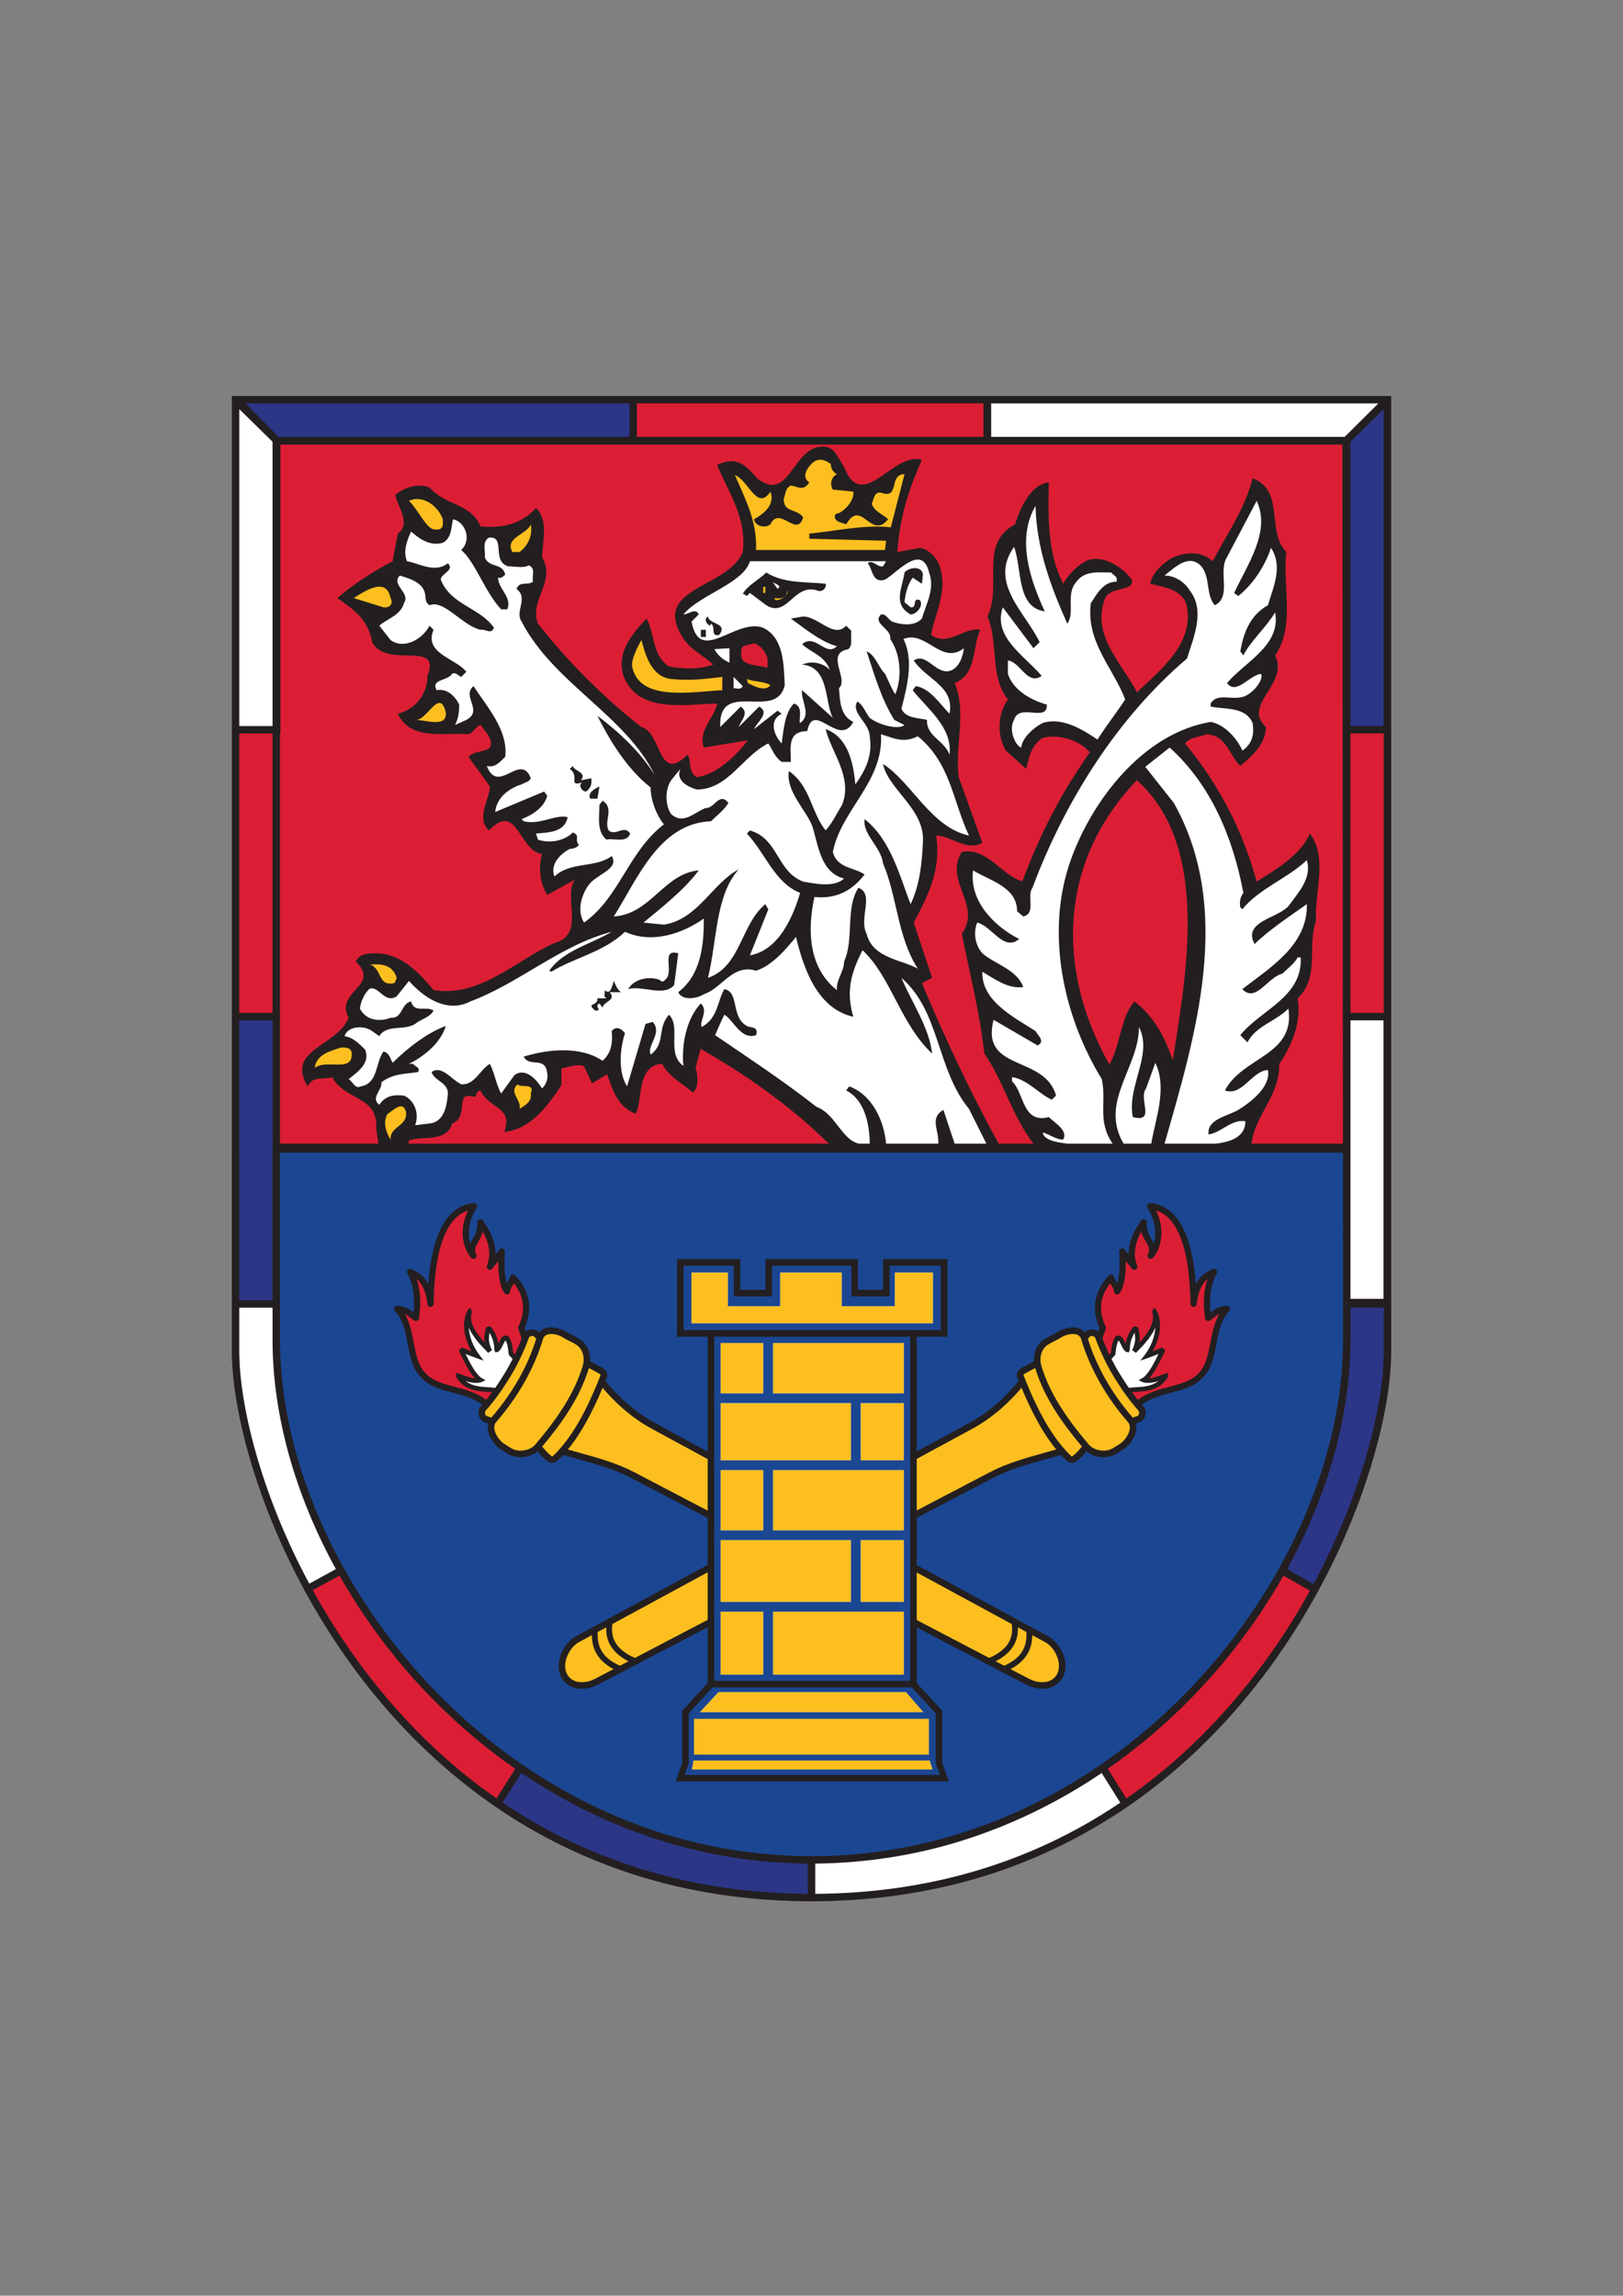 <?xml version="1.0" encoding="UTF-8" standalone="no"?>
<!DOCTYPE svg PUBLIC "-//W3C//DTD SVG 1.1//EN" "http://www.w3.org/Graphics/SVG/1.1/DTD/svg11.dtd">
<svg xmlns="http://www.w3.org/2000/svg" xmlns:xlink="http://www.w3.org/1999/xlink" version="1.1" width="595.22pt" height="842pt" viewBox="0 0 595.22 842">
<rect x="0" y="0" width="595.22" height="842" fill="#808080" stroke="none"/>
<g enable-background="new">
<path transform="matrix(1,0,0,-1,86.473,146.592)" d="M 0 0 L 422.375 0 L 422.375 -284.752 L 422.369 -284.752 L 422.574 -341.259 C 422.574 -371.548 413.447 -403.762 397.027 -433.567 C 372.948 -477.344 348.918 -497.034 326.771 -514.607 C 294.248 -537.233 254.484 -549.745 211.142 -549.395 C 169.3 -549.058 129.777 -539.426 95.249 -514.424 C 65.376 -493.648 41.964 -463.897 25.258 -433.567 C 8.836 -403.76 -.291 -371.546 -.291 -341.257 L -.157 -264.635 L 0 -264.635 L 0 0 " fill="#ffffff" fill-rule="evenodd"/>
<path transform="matrix(1,0,0,-1,101.665,161.693)" d="M 0 0 L 130.557 0 L 130.557 15.099 L -14.846 15.099 L 0 0 Z M -15.325 -316.584 L -.225 -316.584 L -.225 -211.182 L -15.325 -211.182 Z M 392.026 .07 L 392.026 -105.956 L 407.125 -105.956 L 407.125 14.913 L 392.026 .07 Z M 195.95 -520.474 C 155.71 -520.474 119.333 -507.41 89.139 -486.682 L 80.82 -499.848 C 110.978 -520.516 149 -534.3 195.95 -534.3 L 195.95 -520.474 Z M 392.249 -316.051 L 392.249 -329.789 C 392.249 -357.539 383.775 -387.052 368.53 -414.357 L 380.577 -421.216 C 398.962 -387.471 407.183 -354.087 407.183 -333.719 L 407.183 -316.051 L 392.249 -316.051 " fill="#2c3687"/>
<path transform="matrix(1,0,0,-1,187.41,398.246)" d="M 0 0 C 2.669 2.892 4.546 4.505 7.216 1.613 C 10.109 -1.521 10.973 -4.677 8.081 -7.811 C 5.411 -10.704 6.088 -10.768 2.15 -10.768 C 2.15 -6.502 -2.892 -3.133 0 0 Z M 128.229 -137.375 L 144.072 -137.375 L 144.072 -116.375 L 128.229 -116.375 Z M 144.073 -137.375 Z M 124.667 -116.375 L 76.851 -116.375 L 76.851 -137.375 L 124.667 -137.375 Z M 128.229 -189.313 L 144.072 -189.313 L 144.072 -166.625 L 128.229 -166.625 Z M 144.073 -189.313 Z M 124.667 -166.625 L 76.851 -166.625 L 76.851 -189.313 L 124.667 -189.313 Z M 76.851 -215.971 L 92.511 -215.971 L 92.511 -192.876 L 76.851 -192.876 Z M 96.073 -215.971 L 144.073 -215.971 L 144.073 -192.876 L 96.073 -192.876 Z M 96.073 -163.063 L 144.073 -163.063 L 144.073 -140.938 L 96.073 -140.938 Z M 144.073 -163.063 Z M 92.511 -140.938 L 76.851 -140.938 L 76.851 -163.063 L 92.511 -163.063 Z M 96.073 -112.813 L 144.073 -112.813 L 144.073 -94.323 L 96.073 -94.323 Z M 144.073 -112.813 Z M 92.511 -94.323 L 76.851 -94.323 L 76.851 -112.813 L 92.511 -112.813 Z M 66.163 -68.48 L 79.552 -68.48 L 79.552 -80.841 L 98.702 -80.841 L 98.702 -68.48 L 121.311 -68.48 L 121.311 -80.841 L 140.744 -80.841 L 140.744 -68.48 L 154.761 -68.48 L 154.761 -87.125 L 66.163 -87.125 L 66.163 -68.48 Z M 153.248 -245.304 L 67.11 -245.304 L 67.11 -232.179 L 153.248 -232.179 Z M 67.109 -245.304 Z M 153.541 -247.46 L 154.576 -250.763 L 66.348 -250.763 L 66.942 -247.46 L 153.541 -247.46 Z M 69.248 -229.747 L 76.076 -222.373 L 144.848 -222.373 L 151.244 -229.747 L 69.248 -229.747 Z M 211.442 -91.143 L 210.209 -92.498 C 209.132 -88.96 204.248 -89.334 201.102 -91.295 C 199.034 -92.584 198.463 -92.563 196.397 -93.851 C 193.709 -95.526 192.637 -98.599 193.056 -101.669 C 191.304 -102.678 189.547 -103.586 187.901 -104.488 C 187.364 -104.782 186.472 -105.675 186.716 -106.297 C 186.998 -107.012 187.285 -107.731 187.577 -108.451 C 182.22 -115.095 175.937 -120.754 168.666 -124.698 L 147.587 -136.134 L 147.587 -157.745 L 176.166 -142.79 C 184.264 -138.553 193.289 -136.655 202.055 -134.015 C 202.873 -134.942 203.72 -135.829 204.598 -136.67 C 205.073 -137.125 206.037 -137.254 206.565 -136.861 C 208.256 -135.604 209.59 -133.947 210.951 -132.315 L 210.988 -132.359 C 213.393 -135.185 218.287 -135.87 221.437 -133.906 C 223.505 -132.617 221.755 -133.708 223.823 -132.418 C 226.781 -130.575 229.306 -125.989 227.582 -123.12 L 230.071 -122.269 C 231.536 -121.768 232.057 -119.522 231.026 -118.371 C 227.477 -114.407 224.681 -110.282 222.059 -106.009 C 219.354 -101.6 217.13 -96.743 215.372 -92.019 C 214.834 -90.57 212.481 -90.002 211.442 -91.143 Z M 73.337 -176.417 L 24.385 -202.975 C 19.951 -205.38 17.051 -212.218 19.608 -216.564 C 21.961 -220.565 27.212 -220.735 31.322 -218.585 L 73.337 -196.599 L 73.337 -176.417 Z M 9.363 -91.143 L 10.597 -92.498 C 11.673 -88.96 16.557 -89.334 19.703 -91.295 C 21.771 -92.584 22.342 -92.563 24.409 -93.851 C 27.097 -95.526 28.168 -98.599 27.749 -101.669 C 29.501 -102.678 31.258 -103.586 32.904 -104.488 C 33.441 -104.782 34.334 -105.675 34.089 -106.297 C 33.807 -107.012 33.52 -107.731 33.228 -108.451 C 38.586 -115.095 44.869 -120.754 52.139 -124.698 L 73.337 -136.198 L 73.337 -157.807 L 44.639 -142.79 C 36.541 -138.553 27.516 -136.655 18.75 -134.015 C 17.932 -134.942 17.085 -135.829 16.207 -136.67 C 15.732 -137.125 14.769 -137.254 14.241 -136.861 C 12.549 -135.604 11.215 -133.947 9.855 -132.315 L 9.817 -132.359 C 7.413 -135.185 2.518 -135.87 -.632 -133.906 C -2.7 -132.617 -.95 -133.708 -3.018 -132.418 C -5.976 -130.575 -8.501 -125.989 -6.777 -123.12 L -9.266 -122.269 C -10.73 -121.768 -11.252 -119.522 -10.221 -118.371 C -6.672 -114.407 -3.876 -110.282 -1.254 -106.009 C 1.451 -101.6 3.675 -96.743 5.433 -92.019 C 5.971 -90.57 8.325 -90.002 9.363 -91.143 Z M 147.587 -176.481 L 196.421 -202.975 C 200.854 -205.38 203.754 -212.218 201.198 -216.564 C 198.844 -220.565 193.593 -220.735 189.483 -218.585 L 147.587 -196.661 L 147.587 -176.481 Z M 59.124 150.894 C 65.884 150.143 72.171 150.715 78.551 151.466 L 78.432 143.124 C 57.495 141.724 45.204 140.666 42.575 153.619 C 41.967 159.827 48.658 166.773 48.658 166.773 C 50.157 161.141 51.991 151.646 59.124 150.894 Z M -42.38 180.434 C -41.252 178.183 -40.782 172.145 -47.032 172.758 C -51.41 174.819 -56.325 175.209 -60.165 178.942 C -51.598 185.922 -43.878 187.567 -42.38 180.434 Z M 4.097 193.567 C .337 192.629 -1.52 194.227 -1.936 197.748 C -4.941 203.005 2.962 204.369 8.581 207.825 C 10.454 202.994 8.529 194.928 4.097 193.567 Z M -22.807 209.584 C -22.686 207.019 -24.537 201.877 -27.662 202.128 C -30.792 202.377 -36.282 211.751 -40.038 215.507 C -34.629 219.133 -24.686 214.838 -22.807 209.584 Z M 127.909 218.685 C 135.16 217.194 140.921 228.195 146.986 226.882 C 143.792 217.8 140.427 204.596 138.487 194.737 L 88.016 195.096 C 88.394 205.608 84.288 216.735 80.219 226.126 C 83.754 228.461 87.233 217.197 98.326 219.327 C 102.886 221.192 110.372 232.314 113.26 232.268 C 119.527 234.354 119.219 219.937 127.909 218.685 Z M -53.646 45.416 C -50.541 46.838 -46.362 47.687 -43.104 44.721 C -39.761 41.678 -38.233 38.569 -40.727 36.845 C -44.721 34.085 -45.525 34.898 -49.326 37.92 C -52.348 40.323 -52.978 42.555 -53.646 45.416 Z M -22.872 141.588 C -21.359 138.776 -20.145 136.023 -23.23 132.076 C -29.281 129.668 -33.244 132.1 -36.608 134.289 C -33.219 137.817 -28.462 145.256 -22.872 141.588 Z M 85.137 151.408 L 97.1 149.318 C 97.943 143.175 94.207 142.118 86.451 145.53 L 85.137 151.408 Z M -46.519 -8.539 C -44.819 -6.767 -41.043 -3.051 -37.681 -7.165 C -34.591 -10.946 -40.49 -19.016 -43.832 -21.703 C -47.355 -19.704 -48.777 -10.894 -46.519 -8.539 Z M -68.839 13.301 C -73.009 10.168 -73.601 9.873 -73.766 4.658 C -67.231 7.087 -61.632 2.166 -57.925 6.33 C -52.679 12.225 -59.862 20.047 -68.839 13.301 Z M 91.611 184.555 C 88.088 174.899 104.666 174.814 102.327 182.765 C 94.174 177.604 94.443 185.73 91.611 184.555 " fill="#fdbf1f" fill-rule="evenodd"/>
<path transform="matrix(1,0,0,-1,190.805,648.376)" d="M 0 0 C 32.056 -22.905 67.964 -33.482 106.811 -33.792 C 147.051 -34.112 183.428 -20.729 213.623 0 C 234.185 16.099 257.035 32.218 279.391 72.325 C 294.636 99.631 303.109 129.143 303.109 156.893 L 302.851 227.092 L -89.364 227.092 L -89.489 156.894 C -89.489 129.145 -81.015 99.632 -65.769 72.324 C -50.258 44.538 -27.735 19.035 0 0 Z M 140.678 112.755 L 124.835 112.755 L 124.835 133.755 L 140.678 133.755 Z M 73.456 133.754 L 121.272 133.754 L 121.272 112.754 L 73.456 112.754 Z M 121.272 133.754 Z M 140.678 60.817 L 124.835 60.817 L 124.835 83.505 L 140.678 83.505 Z M 73.456 83.504 L 121.272 83.504 L 121.272 60.816 L 73.456 60.816 Z M 121.272 83.504 Z M 89.116 34.159 L 73.456 34.159 L 73.456 57.254 L 89.116 57.254 Z M 73.456 34.159 Z M 140.678 34.159 L 92.678 34.159 L 92.678 57.254 L 140.678 57.254 Z M 92.679 34.159 Z M 140.678 87.067 L 92.678 87.067 L 92.678 109.192 L 140.678 109.192 Z M 73.456 109.192 L 89.116 109.192 L 89.116 87.067 L 73.456 87.067 Z M 89.116 109.192 Z M 140.678 137.317 L 92.678 137.317 L 92.678 155.807 L 140.678 155.807 Z M 73.456 155.807 L 89.116 155.807 L 89.116 137.317 L 73.456 137.317 Z M 89.116 155.807 Z M 62.769 181.649 L 76.158 181.649 L 76.158 169.289 L 95.308 169.289 L 95.308 181.649 L 117.917 181.649 L 117.917 169.289 L 137.35 169.289 L 137.35 181.649 L 151.366 181.649 L 151.366 163.005 L 62.769 163.005 L 62.769 181.649 Z M 149.853 4.825 L 63.715 4.825 L 63.715 17.95 L 149.853 17.95 Z M 63.715 4.825 Z M 150.146 2.669 L 151.182 -.633 L 62.953 -.633 L 63.547 2.669 L 150.146 2.669 Z M 65.854 20.382 L 72.681 27.757 L 141.453 27.757 L 147.849 20.382 L 65.854 20.382 Z M 69.942 73.712 L 69.942 53.531 L 27.928 31.545 C 23.818 29.394 18.567 29.565 16.213 33.565 C 13.656 37.912 16.557 44.749 20.99 47.155 L 69.942 73.712 Z M 144.192 73.648 L 193.026 47.155 C 197.459 44.749 200.36 37.912 197.803 33.565 C 195.449 29.565 190.198 29.394 186.089 31.545 L 144.192 53.469 L 144.192 73.648 Z M 1.743 157.329 C 1.843 157.59 1.942 157.851 2.038 158.111 C 2.577 159.559 4.93 160.128 5.969 158.986 L 7.202 157.632 C 8.279 161.17 13.163 160.796 16.309 158.835 C 18.377 157.546 18.947 157.567 21.014 156.279 C 23.702 154.604 24.774 151.531 24.354 148.461 C 26.107 147.452 27.864 146.543 29.51 145.642 C 30.047 145.348 30.939 144.455 30.694 143.833 C 30.413 143.117 30.125 142.398 29.834 141.678 C 35.191 135.035 41.474 129.376 48.745 125.431 L 69.942 113.931 L 69.942 92.323 L 41.245 107.34 C 33.147 111.577 24.121 113.474 15.356 116.115 C 14.538 115.188 13.691 114.301 12.813 113.46 C 12.337 113.004 11.374 112.876 10.846 113.268 C 9.154 114.526 7.821 116.183 6.46 117.815 L 6.423 117.771 C 4.018 114.945 -.876 114.26 -4.026 116.224 C -6.094 117.512 -4.344 116.422 -6.412 117.711 C -9.371 119.555 -11.895 124.141 -10.171 127.01 L -12.661 127.861 C -14.125 128.362 -14.646 130.607 -13.615 131.759 C -13.147 132.283 -12.691 132.809 -12.247 133.338 C -20.109 139.788 -29.65 137.699 -35.63 144 C -41.619 150.309 -38.818 161.781 -45.193 168.281 C -41.943 168.312 -40.295 166.296 -38.255 165 C -37.283 171.471 -37.884 177.154 -40.412 181.875 C -36.96 180.443 -33.854 178.111 -32.912 170.156 C -32.569 191.765 -27.623 204.959 -16.967 205.973 C -21.812 198.215 -20.065 191.129 -17.159 187.777 C -19.457 192.479 -14.163 193.346 -14.632 200.065 C -10.735 194.721 -9.059 189.094 -11.161 183.75 C -9.693 185.625 -8.224 187.5 -6.755 189.375 C -7.274 182.89 -6.608 176.976 -4.878 174.741 C -4.597 176.991 -3.287 177.75 -2.63 179.813 C 2.522 174.16 3.468 167.997 .37 161.344 L 1.743 157.329 Z M 212.273 157.329 L 213.646 161.344 C 210.549 167.997 211.495 174.16 216.647 179.813 C 217.303 177.75 218.613 176.991 218.894 174.741 C 220.625 176.976 221.291 182.89 220.772 189.375 C 222.24 187.5 223.709 185.625 225.178 183.75 C 223.075 189.094 224.752 194.721 228.649 200.065 C 228.18 193.346 233.474 192.479 231.176 187.777 C 234.081 191.129 235.829 198.215 230.984 205.973 C 241.639 204.959 246.586 191.765 246.928 170.156 C 247.871 178.111 250.976 180.443 254.428 181.875 C 251.901 177.154 251.299 171.471 252.272 165 C 254.311 166.296 255.959 168.312 259.209 168.281 C 252.834 161.781 255.635 150.309 249.647 144 C 243.667 137.699 234.126 139.788 226.263 133.338 C 226.707 132.809 227.163 132.283 227.632 131.759 C 228.663 130.607 228.141 128.362 226.677 127.861 L 224.188 127.01 C 225.911 124.141 223.387 119.555 220.429 117.711 C 218.36 116.422 220.111 117.512 218.042 116.224 C 214.892 114.26 209.998 114.945 207.594 117.771 L 207.556 117.815 C 206.196 116.183 204.862 114.526 203.17 113.268 C 202.642 112.876 201.679 113.004 201.204 113.46 C 200.326 114.301 199.479 115.188 198.66 116.115 C 189.895 113.474 180.87 111.577 172.772 107.34 L 144.192 92.385 L 144.192 113.995 L 165.271 125.431 C 172.542 129.376 178.825 135.035 184.183 141.678 C 183.891 142.398 183.604 143.117 183.322 143.833 C 183.077 144.455 183.969 145.348 184.507 145.642 C 186.153 146.543 187.91 147.452 189.662 148.461 C 189.242 151.531 190.314 154.604 193.002 156.279 C 195.069 157.567 195.64 157.546 197.708 158.835 C 200.853 160.796 205.737 161.17 206.814 157.632 L 208.047 158.986 C 209.086 160.128 211.439 159.559 211.978 158.111 C 212.075 157.851 212.173 157.59 212.273 157.329 " fill="#1b4692"/>
<path transform="matrix(1,0,0,-1,86.34,372.9)" d="M 0 0 L 15.325 -.054 L 15.325 -48.384 L 223.542 -48.384 C 216.763 -41.805 203.857 -30.575 196.3 -25.068 C 188.412 -19.322 177.957 -12.274 169.758 -7.59 L 166.796 -18.468 L 165.2 -22.741 C 162.194 -20.537 158.482 -17.337 156.891 -14.092 C 150.282 -14.509 146.23 -24.32 145.534 -29.495 C 144.877 -33.462 140.507 -26.356 137.515 -17.778 L 132.511 -20.089 C 130.055 -14.831 124.05 -15.084 116.621 -16.399 L 117.098 -23.905 C 103.015 -41.253 105.312 -36.743 96.462 -30.438 C 94.491 -29.035 92.42 -26.483 91.216 -23.928 C 90.963 -23.88 84.447 -28.056 81.184 -28.613 C 78.85 -39.338 74.092 -42.715 68.072 -42.452 C 64.017 -42.275 61.072 -47.534 55.054 -46.243 C 51.027 -23.704 42.471 -31.02 36.515 -19.606 C 33.513 -20.736 29.202 -19.873 27.327 -21.376 C 26.711 -10.13 38.456 -10.733 44.078 .141 C 38.821 9.903 53.959 8.097 47.423 20.07 C 56.265 24.011 68.117 13.159 72.85 7.409 C 90.122 4.78 103.544 18.893 117.81 25.276 C 132.118 29.291 120.459 40.396 127.409 52.734 L 115.722 48.42 C 113.093 52.545 114.551 56.167 116.052 61.047 C 104.254 61.933 106.536 78.724 93.606 72.008 C 92.247 75.265 95.352 80.188 95.352 84.693 L 89.499 94.085 C 101.352 96.683 94.238 104.499 90.122 110.684 C 88.246 110.306 86.122 106.306 84.243 105.932 C 75.608 106.681 68.59 104.733 64.069 109.32 C 70.452 110.82 70.836 119.737 73.284 126.615 C 78.542 140.135 57.849 129.044 52.591 139.182 C 51.089 147.443 47.284 149.091 40.905 153.595 C 46.911 158.854 52.551 160.968 59.685 164.726 L 61.203 175.997 C 66.461 179.749 61.957 186.805 61.579 190.562 C 65.647 193.688 67.177 192.959 70.933 191.459 C 76.936 184.698 84.576 186.184 88.33 177.547 C 95.84 176.797 104.063 178.418 109.74 183.41 C 112.471 177.354 109.842 173.792 109.842 168.912 C 115.097 159.9 104.663 152.666 108.042 144.032 C 118.555 130.516 134.001 114.949 147.519 104.439 C 155.026 102.561 152.864 84.428 164.713 93.461 C 166.212 91.588 164.892 88.352 168.267 86.098 C 179.556 85.434 187.168 98.318 190.924 103.2 L 174.357 101.527 C 172.105 107.909 178.19 111.596 178.94 116.476 C 166.674 116.103 149.043 111.292 144.162 125.561 C 142.21 131.908 145.748 137.455 150.048 142.324 C 153.054 137.069 151.696 130.371 157.701 126.238 C 162.579 125.113 174.412 126.004 179.231 127.818 C 175.664 131.322 168.939 135.524 165.936 140.404 C 153.18 154.92 182.04 156.318 187.671 169.833 C 189.173 182.599 184.206 190.174 180.075 200.314 C 186.62 203.621 189.333 192.598 196.331 193.524 C 206.564 193.504 206.889 207.029 215.059 206.953 C 219.189 206.953 224.452 193.593 229.378 192.339 C 240.612 194.237 238.857 201.033 248.056 201.535 C 244.643 191.155 241.987 180.442 240.538 168.878 C 247.269 168.948 254.407 173.712 256.79 163.049 C 258.979 155.108 253.878 147.152 252.211 140.437 C 257.52 135.991 261.839 136.155 269.692 138.375 C 266.698 131.991 269.526 126.948 261.268 123.568 C 266.422 115.146 262.821 98.738 263.423 87.71 L 271.168 65.477 C 266.721 62.993 260.547 68.998 255.282 68.998 C 257.159 56.611 251.98 45.053 246.726 35.291 L 252.884 14.72 L 249.13 12.843 C 258.945 -6.397 267.735 -29.239 278.248 -48.384 L 369.376 -48.384 C 370.501 -37.878 381.197 -28.098 380.824 -16.459 C 385.706 -9.7 389.917 -4.437 387.585 7.274 C 395.841 15.157 391.08 25.564 394.46 35.326 C 393.709 45.088 396.937 52.683 393.997 62.164 C 388.945 55.356 380.054 50.579 372.92 46.075 C 368.039 64.092 357.97 85.308 345.207 100.699 C 358.136 110.883 365.545 101.618 369 94.829 C 373.51 98.583 375.821 99.504 375.821 105.514 C 368.13 116.102 383.262 121.878 378.008 132.391 C 386.647 139.758 381.768 156.473 383.278 169.237 C 378.389 177.882 380.03 186.867 374.167 193.584 C 370.21 183.328 363.627 173.093 358.746 163.71 C 353.384 171.179 342.662 169.42 338.355 160.466 C 342.476 159.339 349.904 156.497 351.03 149.741 C 353.286 136.6 339.344 124.329 330.07 115.766 C 324.439 126.657 312.039 140.975 317.294 154.491 C 319.55 158.995 325.195 156.934 325.861 160.236 C 318.95 169.57 308.413 166.502 303.636 155.091 C 298.002 165.981 295.733 179.119 296.107 192.259 C 290.964 191.688 289.118 184.186 287.24 178.179 C 273.728 171.045 283.512 157.681 277.878 146.422 C 282.01 137.032 278.872 124.388 285.628 116.127 C 279.862 105.047 281.665 101.8 289.162 94.838 C 292.18 110.493 309.873 104.995 315.961 97.686 C 305.16 82.147 296.517 64.466 289.63 46.318 C 282.497 47.822 276.504 58.897 268.315 57.619 C 263.286 49.972 275.885 40.481 268.374 29.966 C 270.998 16.453 275.111 3.896 277.112 -13.064 C 283.896 -22.71 290.138 -42.971 296.969 -47.97 L 369.376 -48.384 L 407.315 -48.384 L 407.315 0 L 422.418 0 L 422.418 105.402 L 407.315 105.402 L 407.315 211.206 L 275.802 211.207 L 275.802 226.308 L 145.882 226.308 L 145.882 211.207 L 15.325 211.206 L 15.325 105.328 L 0 105.402 L 0 0 Z M 104.464 -275.476 C 76.729 -256.441 54.207 -230.938 38.696 -203.152 L 26.53 -209.795 C 42.057 -238.363 64.872 -267.205 96.145 -288.642 L 104.464 -275.476 Z M 383.855 -203.152 C 368.346 -230.938 345.825 -256.441 318.088 -275.476 L 326.359 -288.674 C 357.576 -267.29 380.369 -238.523 395.903 -210.009 L 383.855 -203.152 Z M 106.208 -118.147 L 104.834 -114.132 C 107.932 -107.479 106.986 -101.316 101.834 -95.663 C 101.178 -97.726 99.867 -98.485 99.586 -100.735 C 97.856 -98.5 97.19 -92.585 97.709 -86.101 C 96.24 -87.976 94.772 -89.851 93.303 -91.726 C 95.406 -86.382 93.729 -80.755 89.832 -75.411 C 90.301 -82.13 85.007 -82.997 87.305 -87.699 C 84.4 -84.347 82.652 -77.261 87.497 -69.503 C 76.842 -70.517 71.895 -83.711 71.553 -105.32 C 70.61 -97.365 67.504 -95.033 64.053 -93.601 C 66.58 -98.322 67.182 -104.005 66.209 -110.476 C 64.17 -109.18 62.521 -107.163 59.272 -107.195 C 65.647 -113.695 62.846 -125.167 68.834 -131.476 C 74.814 -137.777 84.355 -135.688 92.217 -142.138 C 93.585 -140.506 94.842 -138.849 96.024 -137.166 C 92.195 -136.173 85.505 -137.893 81.663 -131.724 C 83.07 -132.12 86.738 -134.102 89.89 -133.269 C 86.852 -131.532 83.771 -124.143 82.653 -122.054 C 84.18 -122.688 86.205 -123.528 88.685 -124.421 C 84.899 -119.362 83.396 -112.408 85.993 -107.926 C 83.568 -113.701 91.748 -120.961 93.033 -122.444 C 92.016 -120.364 91.733 -116.98 92.838 -114.102 C 94.843 -116.185 95.932 -119.836 95.78 -122.256 C 97.446 -121.29 97.702 -117.292 99.584 -117.924 C 100.681 -119.63 100.779 -121.366 101.076 -123.639 L 102.942 -125.664 C 104.163 -123.187 105.25 -120.653 106.208 -118.147 Z M 316.737 -118.147 L 318.111 -114.132 C 315.013 -107.479 315.959 -101.316 321.111 -95.663 C 321.767 -97.726 323.078 -98.485 323.359 -100.735 C 325.089 -98.5 325.755 -92.585 325.236 -86.101 C 326.704 -87.976 328.173 -89.851 329.642 -91.726 C 327.539 -86.382 329.216 -80.755 333.113 -75.411 C 332.644 -82.13 337.938 -82.997 335.64 -87.699 C 338.545 -84.347 340.293 -77.261 335.448 -69.503 C 346.103 -70.517 351.05 -83.711 351.392 -105.32 C 352.335 -97.365 355.441 -95.033 358.892 -93.601 C 356.365 -98.322 355.763 -104.005 356.736 -110.476 C 358.775 -109.18 360.423 -107.163 363.673 -107.195 C 357.298 -113.695 360.099 -125.167 354.111 -131.476 C 348.131 -137.777 338.59 -135.688 330.728 -142.138 C 329.36 -140.506 328.103 -138.849 326.92 -137.166 C 330.75 -136.173 337.44 -137.893 341.282 -131.724 C 339.875 -132.12 336.207 -134.102 333.055 -133.269 C 336.093 -131.532 339.174 -124.143 340.292 -122.054 C 338.765 -122.688 336.74 -123.528 334.26 -124.421 C 338.046 -119.362 339.549 -112.408 336.952 -107.926 C 339.377 -113.701 331.197 -120.961 329.912 -122.444 C 330.929 -120.364 331.212 -116.98 330.107 -114.102 C 328.102 -116.185 327.013 -119.836 327.165 -122.256 C 325.499 -121.29 325.243 -117.292 323.361 -117.924 C 322.264 -119.63 322.166 -121.366 321.869 -123.639 L 320.003 -125.664 C 318.782 -123.187 317.695 -120.653 316.737 -118.147 Z M 344.063 -22.611 L 346.946 -12.552 C 351.992 19.29 358.4 66.59 330.537 89.417 C 316.373 74.663 306.827 55.251 305.21 37.953 C 303.464 19.272 310.397 -3.713 320.284 -21.151 C 326.248 -15.214 325.133 -8.061 330.265 1.446 C 336.475 -4.202 338.357 -10.378 344.063 -22.611 Z M 196.682 125.491 C 199.335 131.619 197.238 135.715 194.014 137.847 C 189.914 140.559 182.958 140.468 183.377 133.038 C 181.789 125.172 186.24 125.451 196.682 125.491 " fill="#dc1e34" fill-rule="evenodd"/>
<path transform="matrix(1,0,0,-1,215.985,501.758)" d="M 0 0 L -.023 -.077 C -1.635 -5.341 -4.036 -10.319 -7.068 -15.192 C -9.905 -19.753 -13.313 -24.244 -17.154 -28.808 C -16.055 -30.122 -14.936 -31.404 -13.618 -32.384 C -13.612 -32.389 -13.551 -32.386 -13.466 -32.378 C -13.347 -32.367 -13.246 -32.335 -13.2 -32.292 C -9.247 -28.504 -5.927 -23.753 -3.063 -18.601 C -.219 -13.482 2.182 -7.951 4.311 -2.559 C 4.157 -2.326 3.922 -2.121 3.756 -2.03 L 3.751 -2.03 C 3.148 -1.7 2.604 -1.408 2.052 -1.111 C 1.377 -.749 .691 -.38 0 0 Z M 163.657 0 C 162.966 -.38 162.28 -.749 161.604 -1.111 C 161.052 -1.408 160.508 -1.7 159.906 -2.03 L 159.901 -2.03 C 159.735 -2.121 159.5 -2.326 159.346 -2.559 C 161.474 -7.951 163.875 -13.482 166.72 -18.601 C 169.584 -23.753 172.903 -28.504 176.857 -32.292 C 176.902 -32.335 177.004 -32.367 177.123 -32.378 C 177.207 -32.386 177.268 -32.389 177.275 -32.384 C 178.593 -31.404 179.712 -30.122 180.811 -28.808 C 176.97 -24.244 173.562 -19.753 170.724 -15.192 C 167.692 -10.319 165.291 -5.341 163.68 -.077 L 163.657 0 Z M 190.837 4.965 L 191.417 5.596 L 191.479 6.098 C 191.728 8.106 191.928 9.722 193.002 11.393 L 193.163 11.643 L 193.448 11.738 C 195.24 12.34 195.941 10.852 196.688 9.262 L 196.834 8.954 C 196.969 9.727 197.18 10.529 197.463 11.312 C 198.005 12.814 198.813 14.266 199.852 15.345 L 201.253 15.059 C 201.821 13.579 202.05 11.983 202.015 10.479 C 202.007 10.12 201.983 9.765 201.946 9.418 C 204.536 12.262 208.084 16.889 206.524 20.604 L 207.138 22.173 L 208.042 21.358 C 209.407 19.003 209.73 16.048 209.237 13.022 C 208.857 10.696 207.991 8.318 206.744 6.14 C 208.124 6.677 209.326 7.175 210.318 7.587 L 211.395 6.406 C 211.213 6.065 210.942 5.504 210.618 4.834 C 209.439 2.394 207.567 -1.479 205.491 -3.75 C 207.201 -3.647 208.936 -2.974 210.151 -2.502 C 210.656 -2.305 211.081 -2.14 211.408 -2.048 L 212.462 -1.752 L 212.359 -3.314 C 209.298 -8.228 204.684 -8.508 200.846 -8.74 C 200.255 -8.775 199.686 -8.81 199.151 -8.861 C 199.843 -9.807 200.561 -10.743 201.311 -11.668 C 205.077 -8.911 209.117 -7.86 212.967 -6.858 C 217.005 -5.808 220.822 -4.814 223.647 -1.838 C 226.358 1.019 227.149 5.2 227.946 9.424 C 228.633 13.058 229.326 16.721 231.203 19.837 C 230.475 19.458 229.827 18.969 229.188 18.488 C 228.707 18.126 228.231 17.766 227.725 17.443 C 227.59 17.351 227.432 17.288 227.26 17.262 C 226.641 17.169 226.064 17.596 225.971 18.214 C 225.47 21.55 225.375 24.691 225.732 27.614 C 225.946 29.358 226.321 31.027 226.868 32.614 C 226.365 32.209 225.892 31.734 225.461 31.162 C 224.249 29.557 223.318 27.161 222.873 23.406 L 222.87 23.407 C 222.805 22.853 222.339 22.419 221.766 22.41 C 221.142 22.4 220.628 22.898 220.619 23.521 C 220.446 34.431 219.095 43.139 216.423 49.142 C 214.393 53.702 211.598 56.66 207.97 57.781 C 209.357 54.929 209.937 52.19 209.963 49.713 C 210.004 45.802 208.653 42.536 206.907 40.486 C 206.589 40.055 205.999 39.898 205.5 40.141 C 204.937 40.415 204.703 41.093 204.977 41.656 C 205.896 43.537 205.201 44.705 204.351 46.13 C 203.704 47.215 202.989 48.415 202.599 50.03 C 201.607 48.269 200.893 46.494 200.517 44.728 C 200.002 42.308 200.128 39.893 201.052 37.545 C 201.227 37.091 201.096 36.557 200.693 36.242 C 200.202 35.859 199.491 35.946 199.107 36.437 L 196.89 39.268 C 196.918 37.219 196.82 35.286 196.601 33.578 C 196.261 30.927 195.611 28.778 194.665 27.507 C 194.489 27.235 194.198 27.041 193.852 26.999 C 193.23 26.923 192.665 27.365 192.59 27.987 C 192.46 29.026 192.027 29.721 191.576 30.446 C 191.444 30.659 191.31 30.874 191.178 31.1 C 189.43 28.854 188.37 26.539 187.989 24.159 C 187.533 21.312 188.041 18.325 189.494 15.205 C 189.611 14.95 189.636 14.651 189.538 14.363 L 188.331 10.835 C 189.086 8.876 189.922 6.905 190.837 4.965 Z M 198.029 -7.288 C 198.868 -7.159 199.784 -7.104 200.746 -7.046 C 203.363 -6.888 206.383 -6.704 208.821 -4.788 C 207.139 -5.328 205.115 -5.738 203.195 -5.231 L 201.593 -4.47 L 202.989 -3.673 C 205.146 -2.44 207.469 2.222 208.895 5.167 C 207.746 4.704 206.417 4.186 204.902 3.64 L 202.245 2.683 L 203.938 4.946 C 205.805 7.44 207.092 10.413 207.562 13.295 C 207.648 13.82 207.706 14.341 207.736 14.855 C 206.239 11.359 203.183 8.216 201.626 6.614 C 201.301 6.281 200.763 5.735 200.626 5.577 L 199.221 6.504 C 199.703 7.491 200.288 9.096 200.321 10.512 C 200.339 11.305 200.275 12.124 200.112 12.927 C 199.689 12.257 199.335 11.508 199.057 10.74 C 198.539 9.304 198.295 7.818 198.368 6.656 L 198.005 5.759 L 197.096 5.868 C 196.156 6.413 195.643 7.504 195.154 8.544 C 194.822 9.25 194.506 9.92 194.207 10.097 C 193.535 8.862 193.368 7.521 193.167 5.892 L 193.03 4.842 L 192.849 4.645 L 191.633 3.325 C 192.518 1.556 193.477 -.186 194.511 -1.871 C 195.638 -3.707 196.796 -5.514 198.029 -7.288 Z M 186.809 13.376 L 187.25 14.665 C 185.752 18.05 185.248 21.334 185.757 24.513 C 186.286 27.816 187.904 30.966 190.63 33.957 C 191.05 34.419 191.767 34.453 192.229 34.033 C 192.4 33.876 192.513 33.679 192.565 33.469 C 192.8 32.765 193.155 32.194 193.499 31.641 C 193.611 31.461 193.722 31.282 193.831 31.099 C 194.051 31.897 194.227 32.827 194.36 33.861 C 194.682 36.37 194.721 39.438 194.462 42.669 C 194.414 43.293 194.879 43.838 195.503 43.887 C 195.926 43.92 196.313 43.716 196.534 43.387 L 197.956 41.572 C 197.925 42.777 198.046 43.988 198.303 45.198 C 198.943 48.208 200.438 51.206 202.556 54.112 C 202.923 54.616 203.63 54.727 204.133 54.36 C 204.458 54.124 204.619 53.746 204.595 53.372 L 204.598 53.372 C 204.396 50.471 205.418 48.755 206.291 47.29 C 206.612 46.753 206.916 46.242 207.163 45.724 C 207.516 46.911 207.72 48.247 207.705 49.695 C 207.676 52.409 206.871 55.51 204.843 58.758 C 204.513 59.289 204.675 59.987 205.206 60.317 C 205.447 60.467 205.723 60.515 205.984 60.474 C 211.595 59.911 215.717 56.288 218.487 50.063 C 220.657 45.19 221.994 38.684 222.568 30.785 C 222.902 31.435 223.265 32.011 223.654 32.526 C 225.131 34.484 226.929 35.521 228.814 36.303 C 229.391 36.543 230.054 36.269 230.293 35.692 C 230.438 35.343 230.395 34.963 230.212 34.665 C 229.038 32.452 228.308 30.003 227.982 27.339 C 227.717 25.167 227.722 22.853 227.976 20.409 C 229.577 21.615 231.262 22.82 234.038 22.793 C 234.662 22.789 235.163 22.279 235.159 21.655 C 235.156 21.35 235.033 21.074 234.834 20.872 C 231.833 17.811 230.997 13.386 230.17 9.007 C 229.309 4.453 228.457 -.056 225.286 -3.397 C 222.02 -6.838 217.897 -7.911 213.534 -9.046 C 209.956 -9.976 206.205 -10.953 202.774 -13.411 C 202.963 -13.627 203.153 -13.843 203.346 -14.058 C 203.644 -14.391 203.86 -14.773 203.998 -15.177 C 204.235 -15.871 204.249 -16.645 204.072 -17.36 C 203.892 -18.083 203.51 -18.764 202.956 -19.26 C 202.646 -19.537 202.286 -19.757 201.883 -19.895 L 200.6 -20.334 C 200.929 -21.616 200.774 -23.023 200.287 -24.382 C 199.663 -26.127 198.47 -27.822 197.083 -29.032 L 197.083 -29.036 C 196.703 -29.367 196.3 -29.668 195.884 -29.927 L 193.498 -31.415 C 191.668 -32.556 189.352 -32.927 187.161 -32.603 C 185.439 -32.348 183.775 -31.659 182.463 -30.571 C 181.329 -31.921 180.155 -33.235 178.705 -34.314 C 178.195 -34.693 177.529 -34.831 176.897 -34.769 C 176.268 -34.708 175.63 -34.444 175.191 -34.024 C 174.472 -33.335 173.773 -32.616 173.094 -31.871 C 171.227 -32.425 169.356 -32.947 167.488 -33.468 C 160.834 -35.324 154.193 -37.177 148.147 -40.341 L 120.217 -54.956 L 120.217 -72.253 L 168.42 -98.404 L 168.42 -98.408 L 168.707 -98.571 C 171.058 -99.953 172.983 -102.432 173.993 -105.144 C 175.027 -107.918 175.126 -110.972 173.791 -113.432 L 173.787 -113.432 L 173.658 -113.659 C 172.349 -115.884 170.292 -117.103 167.984 -117.501 C 165.514 -117.927 162.75 -117.39 160.353 -116.136 L 120.217 -95.133 L 120.217 -115.484 L 129.592 -125.772 L 129.592 -144.838 L 131.982 -151.652 L 31.793 -151.652 L 34.183 -144.838 L 34.183 -125.772 L 43.558 -115.484 L 43.558 -95.071 L 3.303 -116.136 C .907 -117.39 -1.857 -117.927 -4.327 -117.501 C -6.636 -117.103 -8.693 -115.884 -10.002 -113.659 L -10.13 -113.432 L -10.135 -113.432 C -11.469 -110.972 -11.37 -107.918 -10.337 -105.144 C -9.327 -102.432 -7.401 -99.953 -5.05 -98.571 L -4.764 -98.408 L -4.764 -98.404 L 43.558 -72.188 L 43.558 -55.018 L 15.51 -40.341 C 9.464 -37.177 2.823 -35.324 -3.831 -33.468 C -5.7 -32.947 -7.57 -32.425 -9.437 -31.871 C -10.117 -32.616 -10.815 -33.335 -11.534 -34.024 C -11.973 -34.444 -12.612 -34.708 -13.24 -34.769 C -13.873 -34.831 -14.539 -34.693 -15.049 -34.314 C -16.499 -33.235 -17.672 -31.921 -18.807 -30.571 C -20.118 -31.659 -21.782 -32.348 -23.505 -32.603 C -25.695 -32.927 -28.011 -32.556 -29.841 -31.415 L -32.227 -29.927 C -32.644 -29.668 -33.046 -29.367 -33.426 -29.036 L -33.426 -29.032 C -34.814 -27.822 -36.006 -26.127 -36.631 -24.382 C -37.117 -23.023 -37.273 -21.616 -36.943 -20.334 L -38.226 -19.895 C -38.63 -19.757 -38.989 -19.537 -39.3 -19.26 C -39.853 -18.764 -40.236 -18.083 -40.415 -17.36 C -40.593 -16.645 -40.578 -15.871 -40.341 -15.177 C -40.203 -14.773 -39.987 -14.391 -39.689 -14.058 C -39.497 -13.843 -39.306 -13.627 -39.118 -13.411 C -42.548 -10.953 -46.3 -9.976 -49.878 -9.046 C -54.24 -7.911 -58.364 -6.838 -61.63 -3.397 C -64.801 -.056 -65.653 4.453 -66.513 9.007 C -67.34 13.386 -68.177 17.811 -71.178 20.872 C -71.376 21.074 -71.5 21.35 -71.502 21.655 C -71.507 22.279 -71.005 22.789 -70.381 22.793 C -67.605 22.82 -65.921 21.615 -64.319 20.409 C -64.065 22.853 -64.06 25.167 -64.326 27.339 C -64.651 30.003 -65.381 32.452 -66.555 34.665 C -66.739 34.963 -66.781 35.343 -66.637 35.692 C -66.397 36.269 -65.735 36.543 -65.157 36.303 C -63.272 35.521 -61.475 34.484 -59.997 32.526 C -59.608 32.011 -59.245 31.435 -58.911 30.785 C -58.337 38.684 -57 45.19 -54.831 50.063 C -52.06 56.288 -47.939 59.911 -42.327 60.474 C -42.067 60.515 -41.791 60.467 -41.549 60.317 C -41.019 59.987 -40.856 59.289 -41.186 58.758 C -43.214 55.51 -44.019 52.409 -44.048 49.695 C -44.063 48.247 -43.86 46.911 -43.506 45.724 C -43.26 46.242 -42.955 46.753 -42.635 47.29 C -41.761 48.755 -40.739 50.471 -40.942 53.372 L -40.938 53.372 C -40.963 53.746 -40.802 54.124 -40.477 54.36 C -39.973 54.727 -39.267 54.616 -38.9 54.112 C -36.781 51.206 -35.287 48.208 -34.646 45.198 C -34.389 43.988 -34.269 42.777 -34.299 41.572 L -32.877 43.387 C -32.657 43.716 -32.27 43.92 -31.846 43.887 C -31.223 43.838 -30.757 43.293 -30.806 42.669 C -31.064 39.438 -31.025 36.37 -30.703 33.861 C -30.571 32.827 -30.394 31.897 -30.174 31.099 C -30.066 31.282 -29.954 31.461 -29.842 31.641 C -29.498 32.194 -29.143 32.765 -28.909 33.469 C -28.856 33.679 -28.744 33.876 -28.572 34.033 C -28.11 34.453 -27.394 34.419 -26.973 33.957 C -24.247 30.966 -22.629 27.816 -22.1 24.513 C -21.591 21.334 -22.095 18.05 -23.593 14.665 L -23.152 13.376 C -22.689 13.723 -22.137 13.967 -21.57 14.089 C -20.882 14.236 -20.149 14.204 -19.495 13.961 C -19.052 13.797 -18.649 13.539 -18.321 13.179 L -18.223 13.07 C -17.441 14.013 -16.35 14.557 -15.117 14.777 C -13.803 15.012 -12.33 14.871 -10.937 14.453 C -9.985 14.167 -9.058 13.751 -8.236 13.239 C -7.233 12.614 -6.615 12.317 -5.999 12.021 C -5.297 11.684 -4.594 11.346 -3.531 10.683 C -1.752 9.575 -.579 7.941 .014 6.083 C .376 4.949 .517 3.733 .444 2.505 C 1.368 1.985 2.29 1.49 3.191 1.006 C 3.797 .681 4.396 .359 4.908 .077 C 5.354 -.169 5.963 -.689 6.328 -1.247 C 6.72 -1.844 6.904 -2.535 6.635 -3.222 C 6.437 -3.724 6.237 -4.228 6.034 -4.732 C 8.172 -7.336 10.459 -9.78 12.896 -12.019 C 16.335 -15.178 20.08 -17.925 24.139 -20.127 L 43.558 -30.662 L 43.558 11.474 L 32.308 11.474 L 32.308 39.946 L 55.53 39.946 L 55.53 28.696 L 64.745 28.696 L 64.745 39.946 L 98.655 39.946 L 98.655 28.696 L 107.87 28.696 L 107.87 39.946 L 131.467 39.946 L 131.467 11.474 L 120.217 11.474 L 120.217 -30.598 L 139.518 -20.127 C 143.577 -17.925 147.321 -15.178 150.76 -12.019 C 153.198 -9.78 155.484 -7.336 157.623 -4.732 C 157.42 -4.228 157.22 -3.724 157.022 -3.222 C 156.752 -2.535 156.937 -1.844 157.328 -1.247 C 157.693 -.689 158.302 -.169 158.749 .077 C 159.261 .359 159.86 .681 160.465 1.006 C 161.367 1.49 162.288 1.985 163.212 2.505 C 163.14 3.733 163.281 4.949 163.643 6.083 C 164.235 7.941 165.408 9.575 167.187 10.683 C 168.251 11.346 168.954 11.684 169.656 12.021 C 170.272 12.317 170.889 12.614 171.893 13.239 C 172.714 13.751 173.641 14.167 174.594 14.453 C 175.987 14.871 177.459 15.012 178.773 14.777 C 180.007 14.557 181.098 14.013 181.879 13.07 L 181.978 13.179 C 182.306 13.539 182.709 13.797 183.152 13.961 C 183.805 14.204 184.539 14.236 185.226 14.089 C 185.794 13.967 186.346 13.723 186.809 13.376 Z M 120.217 -52.248 L 147.036 -38.214 C 153.315 -34.928 160.075 -33.042 166.848 -31.153 C 168.358 -30.732 169.868 -30.31 171.37 -29.874 C 168.858 -26.807 166.628 -23.38 164.621 -19.768 C 162.38 -15.736 160.419 -11.482 158.652 -7.248 C 156.682 -9.571 154.595 -11.762 152.388 -13.789 C 148.799 -17.085 144.895 -19.95 140.666 -22.245 L 120.217 -33.338 L 120.217 -52.248 Z M 43.558 -74.928 L 8.605 -93.891 C 8.189 -96.706 8.661 -99.108 9.985 -101.121 C 11.36 -103.212 13.67 -104.939 16.873 -106.327 L 43.558 -92.363 L 43.558 -74.928 Z M 182.985 10.712 C 184.539 5.704 186.692 .765 189.381 -3.997 C 192.174 -8.944 195.552 -13.715 199.441 -18.188 L 201.111 -17.617 C 201.203 -17.586 201.285 -17.536 201.356 -17.472 C 201.538 -17.31 201.669 -17.062 201.738 -16.786 C 201.808 -16.501 201.807 -16.203 201.72 -15.949 C 201.681 -15.836 201.627 -15.736 201.558 -15.658 C 199.745 -13.633 198.132 -11.578 196.642 -9.49 C 195.151 -7.401 193.782 -5.279 192.459 -3.122 C 191.152 -.991 189.948 1.257 188.851 3.553 C 187.659 6.046 186.601 8.581 185.673 11.075 C 185.633 11.183 185.555 11.287 185.452 11.381 C 185.261 11.554 185.003 11.677 184.727 11.736 C 184.461 11.793 184.198 11.789 183.989 11.712 C 183.899 11.678 183.819 11.628 183.757 11.56 L 182.985 10.712 Z M 170.691 9.857 C 170.076 9.561 169.459 9.265 168.458 8.641 C 167.189 7.85 166.353 6.685 165.93 5.358 C 165.462 3.892 165.486 2.223 165.976 .62 C 167.518 -4.415 169.833 -9.207 172.767 -13.922 C 175.726 -18.678 179.297 -23.335 183.327 -28.07 C 184.325 -29.244 185.87 -29.979 187.509 -30.222 C 189.168 -30.468 190.895 -30.203 192.227 -29.372 L 194.613 -27.885 C 194.909 -27.7 195.208 -27.476 195.502 -27.22 L 195.504 -27.222 C 196.593 -26.272 197.529 -24.942 198.019 -23.573 C 198.461 -22.338 198.524 -21.104 197.955 -20.191 C 197.88 -20.071 197.799 -19.96 197.714 -19.863 C 193.689 -15.246 190.189 -10.307 187.291 -5.173 C 184.392 -.039 182.099 5.279 180.487 10.655 C 180.415 10.894 180.32 11.104 180.206 11.288 C 179.815 11.915 179.144 12.273 178.35 12.415 C 177.427 12.58 176.342 12.465 175.281 12.147 C 174.532 11.923 173.805 11.597 173.163 11.197 C 172.098 10.532 171.394 10.194 170.691 9.857 Z M 3.218 -96.814 C 3.088 -99.167 3.387 -101.468 4.52 -103.533 C 5.709 -105.699 7.84 -107.649 11.391 -109.195 L 14.512 -107.562 C 11.7 -106.128 9.592 -104.376 8.217 -102.284 C 6.847 -100.202 6.216 -97.818 6.352 -95.114 L 3.218 -96.814 Z M 9.042 -110.424 C 5.89 -108.784 3.879 -106.775 2.66 -104.554 C 1.523 -102.482 1.089 -100.252 1.071 -97.979 L -3.616 -100.521 L -3.618 -100.518 L -3.836 -100.641 C -5.709 -101.743 -7.259 -103.758 -8.087 -105.982 C -8.893 -108.146 -8.998 -110.476 -8.017 -112.284 L -8.021 -112.286 L -7.931 -112.445 C -7.02 -113.993 -5.565 -114.846 -3.922 -115.129 C -1.968 -115.466 .249 -115.026 2.193 -114.009 L 9.042 -110.424 Z M 120.217 -74.993 L 120.217 -92.425 L 146.784 -106.327 C 149.986 -104.939 152.296 -103.212 153.671 -101.121 C 154.995 -99.108 155.468 -96.706 155.051 -93.891 L 120.217 -74.993 Z M 43.558 -52.31 L 43.558 -33.403 L 22.991 -22.245 C 18.762 -19.95 14.858 -17.085 11.268 -13.789 C 9.062 -11.762 6.975 -9.571 5.005 -7.248 C 3.237 -11.482 1.276 -15.736 -.965 -19.768 C -2.972 -23.38 -5.202 -26.807 -7.713 -29.874 C -6.212 -30.31 -4.701 -30.732 -3.191 -31.153 C 3.582 -33.042 10.341 -34.928 16.62 -38.214 L 43.558 -52.31 Z M -27.18 4.965 C -26.265 6.905 -25.43 8.876 -24.674 10.835 L -25.882 14.363 C -25.979 14.651 -25.954 14.95 -25.838 15.205 C -24.385 18.325 -23.877 21.312 -24.333 24.159 C -24.714 26.539 -25.774 28.854 -27.522 31.1 C -27.653 30.874 -27.787 30.659 -27.92 30.446 C -28.37 29.721 -28.803 29.026 -28.933 27.987 C -29.009 27.365 -29.574 26.923 -30.195 26.999 C -30.542 27.041 -30.832 27.235 -31.008 27.507 C -31.955 28.778 -32.604 30.927 -32.945 33.578 C -33.164 35.286 -33.261 37.219 -33.234 39.268 L -35.451 36.437 C -35.835 35.946 -36.545 35.859 -37.037 36.242 C -37.439 36.557 -37.571 37.091 -37.395 37.545 C -36.472 39.893 -36.346 42.308 -36.861 44.728 C -37.236 46.494 -37.951 48.269 -38.943 50.03 C -39.332 48.415 -40.048 47.215 -40.695 46.13 C -41.544 44.705 -42.24 43.537 -41.32 41.656 C -41.047 41.093 -41.281 40.415 -41.843 40.141 C -42.342 39.898 -42.932 40.055 -43.25 40.486 C -44.997 42.536 -46.348 45.802 -46.307 49.713 C -46.28 52.19 -45.701 54.929 -44.314 57.781 C -47.941 56.66 -50.737 53.702 -52.766 49.142 C -55.439 43.139 -56.79 34.431 -56.962 23.521 C -56.972 22.898 -57.486 22.4 -58.109 22.41 C -58.682 22.419 -59.148 22.853 -59.213 23.407 L -59.217 23.406 C -59.662 27.161 -60.593 29.557 -61.804 31.162 C -62.235 31.734 -62.708 32.209 -63.211 32.614 C -62.664 31.027 -62.289 29.358 -62.076 27.614 C -61.718 24.691 -61.813 21.55 -62.315 18.214 C -62.408 17.596 -62.985 17.169 -63.603 17.262 C -63.776 17.288 -63.933 17.351 -64.069 17.443 C -64.574 17.766 -65.051 18.126 -65.532 18.488 C -66.17 18.969 -66.819 19.458 -67.546 19.837 C -65.669 16.721 -64.977 13.058 -64.29 9.424 C -63.492 5.2 -62.701 1.019 -59.991 -1.838 C -57.166 -4.814 -53.349 -5.808 -49.311 -6.858 C -45.46 -7.86 -41.42 -8.911 -37.654 -11.668 C -36.904 -10.743 -36.187 -9.807 -35.495 -8.861 C -36.029 -8.81 -36.599 -8.775 -37.189 -8.74 C -41.027 -8.508 -45.641 -8.228 -48.702 -3.314 L -48.805 -1.752 L -47.752 -2.048 C -47.425 -2.14 -46.999 -2.305 -46.494 -2.502 C -45.279 -2.974 -43.544 -3.647 -41.835 -3.75 C -43.911 -1.479 -45.782 2.394 -46.961 4.834 C -47.285 5.504 -47.556 6.065 -47.739 6.406 L -46.662 7.587 C -45.67 7.175 -44.468 6.677 -43.087 6.14 C -44.334 8.318 -45.2 10.696 -45.58 13.022 C -46.074 16.048 -45.75 19.003 -44.386 21.358 L -43.482 22.173 L -42.867 20.604 C -44.427 16.889 -40.88 12.262 -38.289 9.418 C -38.326 9.765 -38.35 10.12 -38.358 10.479 C -38.393 11.983 -38.165 13.579 -37.597 15.059 L -36.195 15.345 C -35.157 14.266 -34.348 12.814 -33.806 11.312 C -33.524 10.529 -33.312 9.727 -33.177 8.954 L -33.032 9.262 C -32.284 10.852 -31.584 12.34 -29.791 11.738 L -29.506 11.643 L -29.346 11.393 C -28.271 9.722 -28.071 8.106 -27.822 6.098 L -27.761 5.596 L -27.18 4.965 Z M -34.373 -7.288 C -33.139 -5.514 -31.981 -3.707 -30.854 -1.871 C -29.821 -.186 -28.862 1.556 -27.977 3.325 L -29.193 4.645 L -29.374 4.842 L -29.51 5.892 C -29.712 7.521 -29.878 8.862 -30.55 10.097 C -30.849 9.92 -31.165 9.25 -31.497 8.544 C -31.987 7.504 -32.5 6.413 -33.439 5.868 L -34.348 5.759 L -34.711 6.656 C -34.638 7.818 -34.883 9.304 -35.401 10.74 C -35.678 11.508 -36.032 12.257 -36.456 12.927 C -36.618 12.124 -36.683 11.305 -36.664 10.512 C -36.631 9.096 -36.047 7.491 -35.564 6.504 L -36.969 5.577 C -37.107 5.735 -37.645 6.281 -37.969 6.614 C -39.527 8.216 -42.582 11.359 -44.079 14.855 C -44.05 14.341 -43.991 13.82 -43.906 13.295 C -43.436 10.413 -42.148 7.44 -40.281 4.946 L -38.588 2.683 L -41.245 3.64 C -42.76 4.186 -44.089 4.704 -45.238 5.167 C -43.812 2.222 -41.489 -2.44 -39.332 -3.673 L -37.937 -4.47 L -39.538 -5.231 C -41.458 -5.738 -43.483 -5.328 -45.165 -4.788 C -42.726 -6.704 -39.707 -6.888 -37.09 -7.046 C -36.127 -7.104 -35.212 -7.159 -34.373 -7.288 Z M -19.328 10.712 L -20.1 11.56 C -20.162 11.628 -20.243 11.678 -20.333 11.712 C -20.541 11.789 -20.804 11.793 -21.071 11.736 C -21.346 11.677 -21.605 11.554 -21.795 11.381 C -21.898 11.287 -21.977 11.183 -22.017 11.075 C -22.944 8.581 -24.003 6.046 -25.195 3.553 C -26.292 1.257 -27.495 -.991 -28.803 -3.122 C -30.125 -5.279 -31.495 -7.401 -32.985 -9.49 C -34.475 -11.578 -36.088 -13.633 -37.901 -15.658 C -37.97 -15.736 -38.025 -15.836 -38.063 -15.949 C -38.15 -16.203 -38.152 -16.501 -38.081 -16.786 C -38.013 -17.062 -37.881 -17.31 -37.7 -17.472 C -37.629 -17.536 -37.546 -17.586 -37.455 -17.617 L -35.784 -18.188 C -31.895 -13.715 -28.517 -8.944 -25.724 -3.997 C -23.036 .765 -20.883 5.704 -19.328 10.712 Z M -7.034 9.857 C -7.737 10.194 -8.441 10.532 -9.507 11.197 C -10.149 11.597 -10.876 11.923 -11.624 12.147 C -12.686 12.465 -13.77 12.58 -14.693 12.415 C -15.488 12.273 -16.158 11.915 -16.549 11.288 C -16.664 11.104 -16.759 10.894 -16.83 10.655 C -18.442 5.279 -20.736 -.039 -23.634 -5.173 C -26.533 -10.307 -30.033 -15.246 -34.058 -19.863 C -34.143 -19.96 -34.224 -20.071 -34.298 -20.191 C -34.868 -21.104 -34.804 -22.338 -34.362 -23.573 C -33.872 -24.942 -32.937 -26.272 -31.848 -27.222 L -31.845 -27.22 C -31.551 -27.476 -31.253 -27.7 -30.957 -27.885 L -28.571 -29.372 C -27.238 -30.203 -25.512 -30.468 -23.853 -30.222 C -22.213 -29.979 -20.669 -29.244 -19.67 -28.07 C -15.64 -23.335 -12.069 -18.678 -9.111 -13.922 C -6.177 -9.207 -3.861 -4.415 -2.32 .62 C -1.829 2.223 -1.806 3.892 -2.273 5.358 C -2.696 6.685 -3.533 7.85 -4.801 8.641 C -5.803 9.265 -6.419 9.561 -7.034 9.857 Z M 160.439 -96.814 L 157.305 -95.114 C 157.44 -97.818 156.809 -100.202 155.44 -102.284 C 154.065 -104.376 151.957 -106.128 149.144 -107.562 L 152.265 -109.195 C 155.817 -107.649 157.948 -105.699 159.137 -103.533 C 160.27 -101.468 160.569 -99.167 160.439 -96.814 Z M 154.614 -110.424 L 161.464 -114.009 C 163.408 -115.026 165.624 -115.466 167.579 -115.129 C 169.222 -114.846 170.677 -113.993 171.588 -112.445 L 171.677 -112.286 L 171.674 -112.284 C 172.654 -110.476 172.55 -108.146 171.744 -105.982 C 170.916 -103.758 169.366 -101.743 167.492 -100.641 L 167.274 -100.518 L 167.272 -100.521 L 162.585 -97.979 C 162.567 -100.252 162.134 -102.482 160.997 -104.554 C 159.778 -106.775 157.766 -108.784 154.614 -110.424 Z M 117.808 11.474 L 45.967 11.474 L 45.967 -114.742 L 117.808 -114.742 Z M 36.592 -126.698 L 36.592 -145.18 L 35.075 -149.242 L 128.7 -149.242 L 127.183 -145.18 L 127.183 -126.698 L 118.483 -117.152 L 45.292 -117.152 L 36.592 -126.698 Z M 53.12 37.537 L 34.717 37.537 L 34.717 13.883 C 66.164 13.883 97.611 13.883 129.058 13.883 L 129.058 37.537 L 110.28 37.537 L 110.28 26.287 L 96.245 26.287 L 96.245 37.537 L 67.155 37.537 L 67.155 26.287 L 53.12 26.287 L 53.12 37.537 Z M 144.672 353.791 L 17.603 353.791 L 17.603 341.521 L 144.672 341.521 Z M 88.077 82.287 L 86.851 83.351 C 80.073 89.93 72.78 95.954 65.222 101.461 C 57.335 107.207 49.149 112.404 40.951 117.088 L 39.123 110.092 C 39.518 108.793 39.795 107.124 39.795 105.619 C 39.795 104.162 39.53 102.797 38.866 101.913 L 38.197 101.023 L 37.339 101.725 C 36.291 102.584 35.255 103.345 34.242 104.088 C 31.236 106.292 28.419 108.357 26.829 111.602 C 20.22 111.185 19.333 104.598 18.637 99.423 C 18.37 97.437 18.127 95.636 17.609 94.289 L 17.208 93.247 L 16.19 93.692 C 10.718 96.083 8.768 101.71 7.118 106.473 L 6.676 107.737 L 1.135 104.411 L -1.817 110.734 C -3.718 111.417 -5.753 110.913 -7.787 110.409 C -8.553 110.22 -9.319 110.03 -10.097 109.892 L -10.097 103.73 L -10.277 103.461 C -12.554 100.044 -15.122 96.339 -18.206 93.256 C -21.347 90.118 -24.999 87.661 -29.375 86.864 L -31.012 86.566 L -30.593 88.178 C -29.425 92.658 -31.854 94.389 -34.496 96.271 C -36.467 97.674 -38.537 99.151 -39.741 101.706 C -39.995 101.754 -40.244 101.701 -40.461 101.577 C -40.743 101.418 -40.983 101.153 -41.143 100.831 C -41.206 100.707 -41.257 100.569 -41.293 100.422 L -41.543 99.415 L -42.553 99.634 C -45.227 100.214 -45.973 99.373 -46.25 98.096 C -46.374 97.524 -46.439 96.884 -46.503 96.23 C -46.759 93.668 -47.037 90.898 -50.1 89.707 C -51.695 84.777 -56.184 84.533 -60.509 84.299 C -62.596 84.186 -64.638 84.076 -66.076 83.344 L -66.098 82.287 L 88.077 82.287 Z M 210.256 122.056 C 211.813 119.103 213.061 115.998 214.12 112.877 L 214.794 117.143 C 219.84 148.985 226.725 192.463 200.952 215.589 C 186.789 200.835 179.512 183.931 177.895 166.632 C 176.149 147.951 180.991 128.788 190.878 111.351 C 192.648 114.411 193.674 118.187 194.677 121.878 C 195.858 126.228 197.011 130.469 199.36 133.601 L 200.023 134.485 L 200.883 133.789 C 204.949 130.497 207.943 126.443 210.256 122.056 Z M 90.952 327.825 C 89.451 328.574 88.701 330.078 88.701 331.582 C 86.071 333.458 83.82 333.832 81.571 331.582 C 80.07 330.078 77.815 326.699 80.82 324.82 C 78.566 321.443 76.687 323.318 74.062 323.696 C 71.809 322.567 72.18 320.316 71.433 318.814 C 71.433 313.559 75.937 315.435 78.566 312.055 C 76.313 304.171 69.93 316.559 66.554 309.426 C 64.675 307.925 60.92 308.676 60.542 311.305 C 63.925 313.183 68.426 316.559 66.554 321.443 C 61.671 314.058 58.539 325.635 53.534 327.514 C 57.602 318.123 61.671 310.554 61.293 300.041 L 108.599 300.041 L 108.977 303.421 L 80.82 304.171 L 80.82 306.05 C 89.451 306.8 100.952 309.473 110.714 308.348 L 115.732 327.825 C 109.727 327.825 114.23 318.438 107.098 321.063 C 104.468 321.443 104.468 318.438 103.717 316.937 C 104.846 313.93 107.847 313.183 109.727 311.305 C 103.34 303.421 99.964 319.191 94.329 309.426 C 92.832 310.176 89.829 310.176 90.201 312.809 C 90.579 313.183 90.952 313.559 91.702 313.559 C 93.955 314.684 97.335 318.063 96.957 321.443 L 89.451 322.191 C 88.328 324.07 88.701 326.699 90.952 327.825 Z M -53.591 311.305 C -55.47 316.559 -61.292 320.316 -65.985 318.063 C -62.229 314.308 -59.725 307.8 -56.595 307.551 C -53.47 307.3 -53.47 308.74 -53.591 311.305 Z M 236.627 284.273 C 241.516 294.785 250.14 306.8 244.889 318.063 L 234.004 297.412 C 230.616 292.156 235.877 282.771 229.501 279.768 C 226.115 283.897 227.993 289.902 224.613 294.032 C 220.11 298.913 214.851 293.659 211.098 290.652 C 215.228 290.652 218.609 288.026 220.48 285.023 C 226.115 277.514 221.611 267.75 219.356 260.244 C 193.511 238.281 174.301 207.304 162.667 176.141 C 160.414 173.136 164.166 166.757 159.288 165.625 L 157.033 167.507 C 157.033 176.518 146.9 178.77 140.889 182.524 C 139.383 171.261 148.772 161.875 157.781 157.367 C 152.148 152.49 147.644 162.249 142.39 163.374 C 140.889 159.623 141.635 155.116 144.272 152.113 C 149.153 147.983 157.033 146.108 159.288 139.725 C 153.656 138.975 148.772 142.728 144.272 145.357 C 143.894 134.464 156.283 128.462 163.789 123.58 C 164.542 122.079 167.542 119.823 164.542 118.322 L 148.401 127.707 C 143.513 108.56 167.172 114.946 171.3 99.923 L 169.794 98.425 C 165.29 100.301 160.788 105.931 155.155 106.685 L 155.155 105.181 C 159.661 101.051 158.912 89.414 168.672 92.043 C 170.929 89.786 175.802 87.161 173.932 83.785 C 171.3 83.785 169.05 85.656 166.418 86.411 C 166.714 83.905 170.665 82.78 175.672 82.287 L 192.087 82.287 C 186.29 90.544 189.924 97.841 188.07 105.995 C 173.807 129.273 167.425 159.81 176.556 185.903 C 184.294 208.014 203.215 232.836 227.993 236.966 C 232.874 236.213 237.756 230.958 239.634 226.451 C 243.015 228.707 244.139 232.081 243.388 236.59 C 240.757 242.599 233.624 241.471 227.993 242.599 L 227.993 243.722 C 230.245 247.479 235.127 245.225 238.879 245.978 C 243.015 246.352 247.899 252.734 246.39 254.612 C 241.887 253.861 237.383 246.726 234.004 251.233 C 240.757 259.116 253.901 265.123 251.649 277.139 C 248.268 271.506 242.63 266.627 240.007 261.369 L 238.879 262.87 C 240.007 269.253 242.257 276.011 249.012 279.768 C 250.899 286.151 254.651 294.032 250.14 300.792 C 247.899 294.032 243.388 287.276 238.128 283.146 L 236.627 284.273 Z M 175.433 273.01 C 169.42 286.525 164.166 300.417 163.788 316.184 C 156.659 304.171 161.917 288.778 167.172 277.513 C 156.659 279.018 158.912 293.28 155.905 301.164 C 146.523 288.026 160.032 277.139 165.29 266.249 L 163.039 263.997 L 151.777 279.018 C 148.022 268.127 159.661 261.369 166.044 253.863 C 160.788 250.106 158.16 259.116 153.654 259.493 L 153.654 254.612 C 155.527 248.606 162.289 244.849 167.919 243.349 C 168.3 236.59 157.779 244.101 155.905 237.716 C 153.654 233.961 156.659 227.954 158.537 227.578 C 158.912 231.332 163.418 235.089 166.417 236.59 C 173.554 238.841 180.875 234.276 186.506 230.515 C 190.5 236.676 193.217 239.935 196.657 245.188 C 192.527 256.45 182.185 266.249 184.067 280.517 C 186.314 283.896 188.568 288.4 193.45 288.4 C 194.2 290.281 192.321 290.651 191.578 291.78 C 186.695 291.78 181.812 292.533 178.812 288.4 C 174.682 283.896 178.434 277.139 175.433 273.01 Z M -46.836 300.041 C -43.082 303.42 -44.957 310.176 -49.841 311.304 C -50.59 308.302 -50.215 304.547 -53.592 302.668 C -58.853 301.165 -62.98 304.921 -65.235 306.8 C -66.734 303.42 -68.236 299.664 -66.734 295.913 C -62.229 295.163 -56.595 291.406 -51.718 295.163 C -49.09 292.534 -54.345 291.406 -54.345 289.155 C -50.59 279.768 -40.076 279.018 -34.824 271.506 C -35.949 268.878 -37.824 271.134 -39.703 270.757 C -46.458 272.259 -53.218 282.018 -58.473 279.768 C -59.602 280.517 -59.974 281.644 -59.974 283.146 C -60.352 288.026 -65.607 289.527 -69.363 290.652 C -72.746 287.276 -65.235 284.273 -67.861 280.517 C -68.986 276.011 -74.618 274.51 -76.87 272.259 L -72.746 267.001 C -67.485 263.248 -60.724 267.75 -58.473 272.259 L -56.974 270.757 C -60.724 262.119 -48.715 260.244 -44.957 255.361 L -46.836 253.486 C -47.964 253.861 -48.715 255.361 -50.215 254.612 C -51.718 251.983 -58.099 252.734 -55.846 248.607 C -52.094 249.354 -49.09 246.477 -47.586 243.349 C -47.586 240.345 -47.964 238.091 -49.09 235.84 L -44.957 237.717 C -38.575 241.094 -46.836 246.352 -42.329 250.107 C -37.452 242.599 -29.563 233.961 -30.692 224.198 C -32.57 222.321 -34.445 220.068 -37.452 220.821 C -33.32 209.932 -25.059 226.078 -21.307 216.314 C -22.056 214.813 -23.558 214.813 -24.686 214.063 C -28.44 212.935 -33.756 209.87 -34.385 203.928 L -16.425 211.437 L -15.297 209.932 C -16.425 205.429 -20.929 202.798 -24.686 201.297 L -23.934 200.547 C -17.926 199.046 -12.295 203.176 -7.788 202.048 C -8.914 196.414 -14.922 196.414 -19.427 196.039 L -18.676 193.787 C -14.174 192.286 -8.914 193.41 -5.913 196.414 C -2.913 195.289 -5.535 193.787 -3.66 191.908 C -4.412 190.785 -5.913 190.411 -7.036 190.411 C -11.166 188.156 -14.174 184.402 -12.671 180.269 C -6.663 185.903 2.349 183.276 8.357 187.782 C 11.36 182.902 2.349 181.02 -.28 176.893 C -2.913 173.136 -4.412 167.507 -1.781 163.374 C 11.36 172.762 14.363 189.284 27.505 199.418 C 25.249 202.048 22.624 207.68 22.624 212.935 C 13.986 219.695 7.606 230.208 3.099 239.22 C 10.607 233.584 18.867 226.078 24.126 217.439 C 13.613 239.22 -13.046 251.233 -24.686 273.76 C -27.312 277.514 -22.056 282.394 -26.56 285.774 C -25.434 288.777 -22.43 286.898 -20.555 288.401 C -20.929 290.652 -19.427 293.281 -22.056 294.409 C -23.934 293.281 -26.937 294.032 -29.563 294.032 C -35.949 295.913 -30.314 305.296 -36.696 304.547 C -39.325 303.043 -37.824 299.664 -38.201 297.412 C -36.696 293.281 -31.816 295.536 -30.692 291.03 C -31.442 290.281 -32.192 289.527 -33.32 289.902 C -33.32 285.774 -28.062 282.771 -29.941 278.265 L -32.192 278.265 C -38.201 284.647 -41.578 295.536 -46.836 300.041 Z M -25.433 299.289 C -22.43 301.542 -20.555 305.296 -21.307 309.426 C -22.806 305.672 -31.067 304.547 -28.062 299.289 L -25.433 299.289 Z M 124.744 291.78 C 122.115 302.668 113.102 291.78 108.599 289.154 C 103.717 287.652 104.099 293.281 102.218 295.163 C 104.099 296.66 105.598 293.659 107.846 294.031 L 108.976 295.913 L 59.041 295.913 C 56.663 287.777 40.706 283.708 34.638 276.388 C 36.513 276.388 39.144 279.018 40.27 276.388 L 37.642 273.76 C 40.643 257.615 53.785 275.261 63.926 271.505 C 71.432 267.75 71.432 258.365 71.808 250.482 C 68.803 236.966 47.404 253.11 48.154 235.089 L 55.663 242.598 C 59.041 240.345 55.663 237.34 54.91 235.089 L 62.421 242.598 C 66.554 240.345 61.67 236.966 60.542 234.337 L 69.179 241.094 L 70.683 239.97 C 65.425 237.34 68.425 231.332 70.683 229.079 C 71.432 234.337 71.808 240.345 75.186 243.721 C 78.938 242.598 76.687 237.34 77.437 236.59 C 81.946 239.592 77.437 245.224 78.191 248.607 L 89.452 238.465 C 86.449 243.721 88.327 257.239 78.191 257.99 C 81.57 259.494 85.696 258.74 88.327 256.111 C 86.449 261.369 81.191 262.497 78.191 265.499 C 83.07 269.63 86.826 260.618 90.951 264.752 C 84.948 266.249 77.815 272.259 74.061 274.885 L 78.566 275.638 C 84.197 275.638 89.828 267.38 94.329 272.259 L 96.211 270.38 C 95.833 267.75 96.957 265.123 95.086 263.623 C 86.449 262.119 95.457 252.733 91.702 249.354 C 92.081 244.849 92.081 239.219 96.957 236.966 C 91.702 227.204 82.321 245.224 80.069 233.584 C 72.558 233.584 74.061 227.204 74.061 222.32 L 70.683 222.32 C 68.053 224.197 67.305 226.828 65.796 229.079 C 56.414 224.575 51.157 212.184 39.518 212.184 C 36.891 212.935 31.632 215.187 33.51 219.695 L 30.131 215.563 C 27.878 212.184 27.878 206.555 30.131 203.176 C 34.638 199.046 38.768 203.928 42.899 205.429 C 45.901 205.051 47.776 211.437 51.157 207.304 C 49.655 204.678 47.026 202.798 44.775 200.547 C 25.627 199.796 17.743 179.144 9.105 165.625 C 22.624 166.382 27.505 181.397 40.27 182.523 C 35.011 175.39 26.379 168.635 19.998 163.374 L 27.505 162.625 C 39.893 164.505 45.152 177.641 54.91 182.901 C 46.276 173.136 47.026 156.62 43.65 143.101 C 55.663 147.229 55.663 162.625 64.675 170.135 L 65.796 168.257 L 59.041 151.362 C 69.553 153.241 74.811 165.256 77.437 174.267 C 68.053 178.019 64.675 188.907 57.918 196.039 L 59.041 197.164 C 69.553 194.164 68.803 182.148 78.566 178.396 C 83.07 177.641 89.828 176.141 93.582 179.519 C 84.948 181.77 84.197 191.535 81.946 198.668 C 79.738 204.628 72.179 211.437 73.307 218.942 C 81.191 213.688 81.57 203.549 86.826 197.164 C 89.452 200.169 90.951 203.549 92.833 206.555 C 96.957 216.688 88.702 226.078 86.826 234.337 C 95.086 231.332 96.957 221.946 97.715 214.062 C 101.467 219.32 104.099 224.575 102.966 231.708 C 102.966 236.59 95.833 240.345 98.462 244.473 C 100.717 242.973 101.467 240.345 102.966 238.465 C 106.345 235.84 113.483 233.961 115.732 235.84 L 111.981 237.717 C 107.097 245.598 104.467 254.989 101.843 262.87 C 105.218 261.369 105.97 257.239 108.599 254.612 C 109.727 252.36 111.228 248.607 112.35 247.102 C 114.983 253.485 114.231 262.119 110.48 267.38 C 111.228 271.134 103.717 273.01 107.097 276.388 C 108.976 276.763 109.727 274.51 111.228 273.76 C 114.231 272.632 119.489 271.881 122.115 274.885 C 123.617 280.143 126.996 285.773 124.744 291.78 Z M -72.746 282.394 C -74.244 289.527 -80.377 286.209 -86.257 282.394 L -75.368 279.018 C -73.178 278.703 -71.618 280.143 -72.746 282.394 Z M 137.51 263.998 C 129.246 257.616 123.617 270.758 115.351 267.381 C 119.111 259.868 116.861 250.482 114.61 241.849 C 116.109 238.092 121.364 238.466 123.993 237.717 C 123.617 231.709 130.377 230.208 132.249 224.948 C 133.377 235.09 123.993 241.849 118.738 248.607 L 119.864 250.107 C 125.117 249.354 128.878 243.349 132.249 239.97 C 134.133 250.107 123.993 252.361 119.111 259.494 C 123.993 262.871 127.746 253.111 133.377 256.112 C 136.006 257.616 137.131 260.995 137.51 263.998 Z M 30.132 252.734 C 22.998 253.486 20.747 261.369 19.248 267.001 C 19.248 267.001 15.257 260.221 15.866 257.239 C 18.495 244.286 37.579 248.043 48.902 248.607 L 48.902 253.486 C 42.523 252.734 36.892 251.983 30.132 252.734 Z M 65.485 256.858 L 65.485 260.453 C 64.98 261.907 64.324 263.038 63.481 263.922 C 62.704 264.735 61.751 265.355 60.594 265.838 C 59.977 265.575 59.274 265.427 58.557 265.277 C 57.143 264.981 55.64 264.667 55.956 263.079 L 55.952 262.654 C 55.272 259.421 57.476 258.43 60.114 257.875 C 60.822 257.725 61.574 257.602 62.316 257.481 C 63.417 257.3 64.502 257.122 65.485 256.858 Z M 51.53 258.74 L 51.53 263.998 L 46.026 263.684 C 47.279 261.182 49.655 259.494 51.53 258.74 Z M 56.414 250.106 L 53.035 253.486 L 53.035 249.354 C 54.16 249.354 55.663 248.607 56.414 250.106 Z M 66.554 250.482 C 63.925 251.983 60.542 251.607 57.916 252.733 L 58.292 251.233 C 60.542 250.106 64.675 247.849 66.554 250.482 Z M -52.468 240.345 C -54.72 249.728 -59.227 237.717 -63.357 237.717 C -59.974 237.717 -52.094 234.711 -52.468 240.345 Z M 120.612 231.708 C 115.351 229.079 111.982 230.958 107.098 232.462 C 108.227 215.187 92.451 204.678 89.451 189.284 C 90.952 183.275 97.334 183.651 101.088 181.019 C 96.211 174.637 90.201 172.011 82.698 172.761 C 80.069 160.748 80.442 146.857 90.952 138.596 C 90.579 142.351 93.582 145.357 93.582 149.108 C 97.334 157.367 93.955 168.635 98.835 176.141 C 104.845 173.886 98.835 164.875 101.844 159.242 C 104.099 150.234 114.611 149.861 120.612 146.48 C 113.103 158.122 113.103 172.761 107.846 185.152 C 107.098 191.159 100.337 195.665 101.088 201.297 C 110.852 193.787 114.23 179.519 117.983 170.135 C 121.365 177.269 122.115 185.152 122.494 193.036 C 123.241 205.051 109.727 212.184 107.846 221.571 C 118.361 214.813 125.494 198.292 139.382 195.289 C 133.377 208.054 132.634 221.946 120.612 231.708 Z M 240.007 174.267 C 236.256 194.164 228.363 213.689 212.974 227.578 L 204.028 220.507 L 214.477 207.304 C 236.626 167.884 222.363 121.708 211.1 82.287 L 229.783 82.287 C 235.917 82.974 240.757 85.035 240.757 90.537 C 235.504 91.289 232.123 86.41 227.24 85.656 C 226.492 91.289 234.373 92.415 238.128 94.668 C 243.015 97.67 250.14 103.302 249.012 109.31 C 243.015 108.935 239.636 99.552 233.251 101.801 C 239.636 114.196 259.154 114.568 256.523 131.838 C 251.649 126.956 244.516 125.455 241.516 119.447 L 238.879 122.079 C 246.39 131.464 261.786 135.968 261.033 150.612 L 259.91 150.612 C 258.782 148.357 256.152 146.481 254.275 144.604 C 249.012 143.478 244.516 133.713 239.636 138.975 C 249.771 146.858 263.666 155.116 263.286 170.136 C 258.032 166.382 249.4 160.748 244.139 155.492 C 239.636 163.753 252.395 164.875 256.523 169.385 C 260.656 175.014 265.165 179.898 263.286 186.278 C 256.152 179.519 245.639 175.768 239.636 168.257 L 238.879 169.008 C 238.506 170.886 238.879 172.762 240.007 174.267 Z M 32.761 137.847 C 41.018 144.229 42.147 154.742 42.147 164.875 C 34.262 159.243 22.998 155.492 13.233 159.998 C 5.353 152.491 -5.161 150.612 -13.796 145.358 L -14.546 145.73 C -9.291 153.241 .848 155.492 8.357 159.998 C -10.415 155.117 -25.433 141.224 -43.456 134.464 C -52.094 129.963 -60.724 135.968 -65.985 141.975 L -70.486 136.346 C -74.997 133.341 -77.246 140.726 -80.626 138.975 C -82.504 137.097 -83.63 134.464 -84.002 131.839 C -81.751 127.334 -76.496 126.957 -72.746 128.462 C -68.235 128.085 -68.985 133.714 -65.235 134.464 C -64.107 129.963 -59.601 132.963 -56.974 131.088 C -58.473 128.462 -61.478 128.085 -63.73 126.208 C -67.861 123.581 -74.243 126.208 -76.868 121.704 L -79.501 123.581 C -82.504 125.83 -88.513 125.456 -89.638 121.704 C -86.634 121.326 -84.38 119.075 -82.13 116.819 C -79.878 111.564 -85.506 108.185 -88.135 105.932 C -86.634 105.181 -85.884 102.178 -83.63 103.303 C -77.246 104.431 -78.373 111.94 -75.368 116.069 C -73.118 115.694 -72.746 113.065 -71.99 111.94 C -66.36 117.572 -58.852 123.204 -52.468 125.456 C -54.345 119.448 -59.974 114.568 -65.985 111.564 L -64.484 111.564 C -63.73 110.436 -61.852 110.436 -62.606 108.56 C -67.11 107.813 -71.617 108.185 -76.118 104.804 C -75.747 101.802 -80.252 99.173 -76.868 96.546 C -74.618 99.923 -71.617 100.301 -67.861 99.923 C -63.73 98.048 -62.228 93.168 -63.73 89.036 L -57.722 89.787 C -52.841 90.918 -52.094 96.546 -51.717 100.677 C -51.717 104.804 -56.594 105.181 -57.722 108.56 C -53.968 111.186 -50.589 105.932 -46.835 104.053 C -41.954 103.68 -40.075 109.311 -36.323 111.564 C -34.444 107.813 -34.07 104.053 -32.191 100.677 L -27.312 107.434 C -23.18 110.436 -19.054 105.555 -17.175 102.552 C -15.67 104.053 -14.922 105.932 -15.296 108.185 C -16.047 114.568 -21.682 110.063 -23.934 114.196 C -15.67 116.819 -3.281 118.323 4.98 112.692 C 8.357 115.694 8.732 119.448 8.357 123.581 C 9.857 125.456 11.733 124.705 13.233 122.827 C 11.361 117.196 10.607 108.56 13.987 103.303 L 20.747 126.208 L 23.374 126.957 C 27.128 122.827 21.12 118.323 22.624 114.946 C 28.26 119.075 24.877 124.705 29.381 129.588 C 33.892 125.08 28.26 115.317 34.639 110.814 C 33.892 118.697 35.764 128.085 41.018 133.714 C 44.025 131.088 40.271 126.957 41.395 125.08 C 47.405 128.462 47.027 134.464 49.656 138.975 C 55.288 137.847 51.908 128.837 57.917 125.456 C 59.042 124.705 62.421 125.456 61.293 122.08 C 55.664 120.201 53.035 127.707 49.656 129.588 C 48.531 127.334 47.405 124.705 46.276 122.08 C 58.854 113.504 71.684 105.057 83.446 95.795 C 90.445 93.248 92.525 83.857 99 82.287 L 102.967 82.287 C 102.966 89.419 101.087 98.427 94.33 101.802 L 95.456 103.303 C 103.716 100.302 108.226 90.922 108.976 82.287 L 124.466 82.287 L 128.122 82.288 C 128.499 87.166 124.743 91.665 129.999 94.669 L 134.13 82.287 L 145.763 82.287 L 139.383 95.041 C 127.37 109.685 128.877 130.714 114.611 143.101 C 118.361 134.092 124.743 125.08 125.867 115.317 C 114.23 126.208 110.796 143.541 100.338 153.241 C 96.083 144.793 94.208 138.224 96.957 128.837 C 83.446 131.839 78.566 147.23 75.937 158.123 C 72.559 153.992 67.305 147.609 61.293 145.73 C 52.659 148.358 48.902 139.346 42.147 137.097 C 39.893 135.596 34.262 134.464 32.761 137.847 Z M -70.486 143.101 C -71.99 147.608 -75.368 148.357 -80.252 147.983 C -75.747 146.481 -77.62 139.725 -71.24 141.224 L -70.486 143.101 Z M 199.462 92.042 C 197.205 103.302 206.967 114.946 201.715 125.079 C 201.715 110.065 187.071 97.674 196.076 82.287 L 206.218 82.287 C 207.719 91.295 212.221 102.554 207.716 111.939 L 204.339 102.552 C 201.332 98.801 208.095 89.786 199.462 92.042 Z M -87.012 115.317 C -87.012 117.572 -89.263 117.572 -90.762 117.572 C -94.514 116.444 -100.147 114.946 -100.528 110.063 C -96.396 113.442 -86.634 108.184 -87.012 115.317 Z M -21.307 100.677 C -19.805 104.803 -24.686 102.552 -26.187 104.053 C -29.563 101.051 -24.686 98.425 -25.434 95.041 C -23.181 96.546 -20.929 97.67 -21.307 100.677 Z M -67.11 93.918 C -68.235 98.425 -71.99 94.294 -73.869 93.168 C -75.747 90.164 -74.244 86.035 -72.746 83.785 C -73.118 88.662 -66.36 88.662 -67.11 93.918 Z M -77.247 82.287 L -78 87.911 C -77.246 99.923 -89.638 98.048 -94.145 106.685 C -97.147 105.555 -101.278 107.434 -103.153 103.302 C -111.413 116.818 -92.263 117.946 -88.135 128.462 C -93.391 138.224 -76.118 140.096 -85.506 149.108 C -84.002 152.113 -81.003 152.113 -78 152.113 C -68.985 152.113 -62.228 144.98 -56.973 138.597 C -39.702 135.968 -26.937 149.484 -12.67 155.866 C -1.03 158.873 -9.664 173.136 -5.161 179.144 L -15.296 173.517 C -17.925 177.642 -18.676 183.652 -17.175 188.532 C -25.808 189.657 -26.186 208.054 -36.696 197.164 C -41.577 201.675 -36.323 208.809 -36.323 213.313 L -44.206 224.198 C -41.953 226.451 -38.574 225.7 -36.323 227.578 C -34.824 230.58 -38.2 233.584 -39.702 235.84 C -41.577 235.462 -42.327 232.836 -44.206 232.462 C -52.842 233.211 -65.234 229.83 -70.113 239.97 C -63.73 241.471 -59.226 247.103 -59.226 253.861 C -53.968 267.381 -74.243 256.111 -79.501 266.249 C -81.003 274.51 -85.884 277.89 -92.263 282.394 C -86.257 287.652 -79.123 292.156 -71.99 295.913 L -70.113 306.049 C -64.856 309.802 -70.614 316.559 -70.992 320.316 C -66.923 323.442 -62.228 324.446 -58.473 322.945 C -52.469 316.185 -43.456 317.313 -39.702 308.675 C -32.191 307.925 -24.686 309.426 -19.426 315.434 C -14.546 310.93 -17.175 302.293 -17.175 297.412 C -11.92 288.401 -22.055 281.644 -18.676 273.01 C -8.163 259.494 5.731 245.599 19.248 235.09 C 26.756 233.211 25.25 214.063 36.143 224.948 C 37.642 223.074 36.143 218.943 39.519 216.689 C 47.405 217.817 54.538 225.326 58.293 230.208 L 42.145 227.578 C 39.893 233.961 46.277 238.842 47.027 243.722 C 34.761 243.349 17.428 240.031 12.548 254.3 C 10.297 262.559 15.491 268.878 21.12 274.885 C 24.127 269.63 23.126 261.559 29.132 257.426 C 34.01 256.301 40.708 256.176 45.526 257.99 C 41.959 261.494 37.265 263.248 34.262 268.128 C 22.999 286.526 50.784 285.774 56.415 299.289 C 57.917 312.055 51.158 321.063 47.027 331.203 L 47.777 331.582 C 53.035 333.832 56.664 332.515 61.671 326.324 C 73.874 316.877 74.438 338.336 86.072 337.961 C 90.202 337.961 91.702 333.081 93.583 330.454 C 100.338 313.183 111.601 336.461 122.114 333.081 C 117.984 323.836 113.997 313.044 113.103 299.289 L 121.363 300.792 C 124.743 300.417 128.122 296.66 128.877 293.281 C 131.498 284.273 126.623 276.011 125.493 268.878 C 131.877 264.372 137.51 271.881 143.511 270.757 C 140.518 264.372 142.39 254.612 134.132 251.233 C 138.63 240.72 134.132 227.955 135.63 216.689 L 144.27 192.664 C 138.63 189.284 132.635 195.289 127.37 195.289 C 129.247 182.902 124.367 173.136 119.112 163.374 L 125.868 143.101 L 122.114 141.224 C 130.376 121.328 139.759 101.432 150.272 82.287 L 162.187 82.287 L 163.037 82.287 C 155.155 92.424 152.149 105.181 145.019 115.317 C 143.019 132.277 139.383 145.73 136.759 159.243 C 144.27 169.758 129.999 178.77 136.759 189.284 C 146.143 191.159 151.837 180.085 158.971 178.58 C 165.858 196.728 172.889 210.29 183.689 225.828 C 179.937 230.333 171.673 232.836 166.044 230.958 C 162.668 228.329 161.475 225.201 160.413 219.695 L 152.904 226.451 C 149.521 232.081 149.896 239.97 153.655 245.225 C 146.899 253.486 150.276 266.249 146.143 275.639 C 151.778 286.898 142.769 302.293 156.282 309.426 C 158.16 315.434 161.918 324.07 168.673 324.82 C 168.298 311.68 168.298 298.542 173.932 287.652 C 173.932 287.652 176.923 293.171 182.185 295.913 C 187.46 298.652 195.332 294.409 199.084 289.155 C 200.212 284.647 191.578 286.898 189.322 282.394 C 184.067 268.878 195.332 258.74 200.963 247.85 C 210.237 256.412 221.612 265.876 219.355 279.018 C 218.229 285.774 209.966 286.526 205.844 287.652 C 206.59 291.406 209.515 294.254 212.974 296.66 C 217.857 299.289 224.241 300.041 228.743 295.913 C 233.625 305.296 240.758 315.434 243.388 326.324 C 255.402 321.817 248.267 306.8 255.783 299.289 C 254.274 286.526 259.152 272.259 251.648 261.369 C 256.902 250.857 239.382 243.349 248.267 235.09 C 248.267 229.08 243.388 224.575 238.878 220.821 C 234.683 224.889 233.75 232.397 226.24 232.397 C 223.987 231.269 220.924 231.772 218.608 229.08 C 231.372 213.689 240.007 196.414 244.888 178.397 C 252.022 182.902 261.033 188.156 264.412 196.039 C 271.17 187.028 265.916 173.886 266.666 164.125 C 263.287 154.362 268.167 143.479 259.911 135.596 C 261.407 127.707 258.032 118.322 253.151 111.563 C 253.523 99.925 244.141 92.793 243.016 82.287 L 276.517 82.287 L 276.347 338.705 L -113.132 338.7 L -113.132 232.731 L -113.304 232.731 L -113.304 82.287 L -77.247 82.287 Z M 276.519 78.979 L -113.304 78.979 L -113.304 10.277 C -113.304 -35.294 -90.244 -85.688 -51.802 -123.031 C -43.455 -131.139 -34.382 -138.628 -24.663 -145.32 C -8.715 -156.286 8.694 -164.949 27.18 -170.724 C 44.868 -176.279 63.271 -179.014 81.803 -179.044 C 100.173 -179.026 118.385 -176.244 135.922 -170.775 C 154.116 -165.09 171.301 -156.639 187.052 -145.919 C 197.048 -139.092 206.379 -131.465 215.063 -123.031 C 230.67 -107.869 243.742 -90.556 253.765 -72.288 C 267.499 -47.212 276.564 -18.529 276.564 10.277 L 276.519 78.979 Z M -102.569 -79.093 L -102.567 -79.088 L -92.801 -73.755 L -92.797 -73.757 C -107.739 -46.579 -116.034 -17.29 -116.034 10.277 L -116.034 22.116 L -128.238 22.116 L -128.238 6.346 C -128.238 -13.577 -120.295 -46.068 -102.569 -79.093 Z M -91.475 -76.126 L -91.475 -76.13 L -101.271 -81.479 C -90.41 -101.199 -76.053 -121.004 -57.796 -138.34 C -50.466 -145.301 -42.504 -151.86 -33.89 -157.854 L -27.028 -146.994 C -36.564 -140.361 -45.479 -132.967 -53.7 -124.982 C -68.777 -110.336 -81.518 -93.699 -91.475 -76.126 Z M -128.238 130.248 L -116.034 130.248 L -116.034 232.73 L -128.238 232.73 Z M -128.238 24.846 L -116.034 24.846 L -116.034 127.518 L -128.238 127.518 Z M 80.266 -181.768 C 61.152 -181.629 42.912 -178.565 25.792 -173.149 C 7.725 -167.433 -9.076 -159.115 -24.783 -148.536 L -31.644 -159.394 C 1.682 -181.908 39.864 -192.629 80.266 -192.862 L 80.266 -181.768 Z M 81.87 -195.6 C 60.929 -195.577 40.219 -192.921 20.064 -186.89 C .444 -181.019 -18.57 -171.922 -35.35 -160.164 C -43.802 -154.289 -51.92 -147.675 -59.674 -140.313 C -109.859 -92.659 -130.968 -26.429 -130.968 6.346 L -130.942 356.529 L 294.228 356.521 L 294.229 6.346 C 294.229 -7.509 290.861 -22.649 286.857 -35.819 C 282.481 -50.208 276.079 -65.969 267.452 -81.802 L 266.789 -83.019 L 266.773 -83.011 C 255.8 -102.899 241.321 -122.852 222.934 -140.313 C 215.009 -147.838 206.492 -154.768 197.484 -160.94 C 180.238 -172.69 161.546 -181.585 141.506 -187.389 C 121.919 -193.001 102.223 -195.526 81.87 -195.6 Z M 188.044 -148.537 C 187.703 -148.768 187.362 -148.997 187.02 -149.226 L 186.75 -149.406 C 171.238 -159.726 154.494 -167.806 136.759 -173.372 C 119.444 -178.832 101.09 -181.585 82.996 -181.769 L 82.996 -192.862 C 122.844 -192.614 160.827 -182.404 194.866 -159.421 L 188.044 -148.537 Z M 190.285 -146.999 L 197.109 -157.885 C 205.739 -151.883 213.714 -145.313 221.057 -138.34 C 239.253 -121.061 253.577 -101.327 264.424 -81.673 L 254.721 -76.149 C 244.766 -93.714 232.031 -110.342 216.96 -124.982 C 208.739 -132.968 199.822 -140.363 190.285 -146.999 Z M 279.295 22.116 L 279.295 10.276 C 279.295 -3.629 277.184 -17.974 273.175 -32.269 C 269.238 -46.309 263.462 -60.301 256.052 -73.775 L 265.723 -79.281 C 273.925 -64.027 280.043 -48.882 284.255 -35.029 C 288.023 -22.636 291.498 -7.135 291.498 6.346 L 291.498 22.116 L 279.295 22.116 Z M 279.295 339.723 L 279.295 235.474 L 291.441 235.474 L 291.441 351.727 L 279.295 339.723 Z M 291.498 232.744 L 279.295 232.744 L 279.295 130.248 L 291.498 130.248 Z M 279.295 232.744 Z M 291.405 127.518 L 279.295 127.518 L 279.295 25.379 L 291.405 25.379 Z M 279.295 127.518 Z M 277.174 341.521 L 289.502 353.791 L 147.523 353.791 L 147.523 341.521 L 277.174 341.521 Z M -125.906 353.791 L -113.842 341.521 L 14.873 341.521 L 14.873 353.791 L -125.906 353.791 Z M -116.034 339.726 L -128.232 351.718 L -128.232 235.461 L -116.034 235.461 L -116.034 339.726 Z M 11.733 137.847 L 7.607 137.847 C 10.232 134.842 5.353 134.464 4.98 132.213 L 3.85 133.714 C 1.599 132.589 5.353 131.088 2.349 131.088 C -1.404 134.092 3.474 132.589 3.1 135.596 L 6.481 135.596 C 4.98 136.346 6.103 137.471 5.731 138.597 C 7.982 136.72 8.357 139.725 9.106 141.975 C 9.857 140.476 10.232 138.975 11.733 137.847 Z M -2.913 215.563 L .848 216.314 C 1.221 214.063 .471 212.56 -1.031 211.437 C -2.532 211.437 -4.032 213.689 -2.532 214.813 C -7.788 212.935 -3.282 217.439 -7.035 219.695 L -5.913 220.821 C -5.535 218.943 -.653 218.57 -2.913 215.563 Z M 3.1 208.808 L .471 208.808 C -.653 211.06 2.349 212.56 3.85 213.312 L 3.1 208.808 Z M 7.231 197.164 C 9.857 194.914 12.863 199.418 15.114 196.039 C 13.986 192.286 8.357 194.535 6.48 193.787 C 2.721 196.79 3.85 202.048 3.85 206.555 L 4.979 208.054 C 9.482 205.429 5.352 200.547 7.231 197.164 Z M 31.26 140.476 C 27.505 135.968 19.622 140.476 14.364 138.975 C 16.615 142.728 21.873 143.852 26 142.351 C 26.377 141.597 27.505 141.597 27.878 142.351 C 31.632 144.98 26 153.992 32.76 152.113 L 31.26 140.476 Z M 47.777 268.878 C 44.398 268.128 46.652 271.881 44.775 273.01 L 44.398 272.259 C 42.9 273.01 42.146 274.885 43.65 275.638 C 44.025 272.632 51.158 273.384 47.777 268.878 Z M 42.885 268.128 L 41.039 268.128 L 41.039 270.757 L 42.885 270.757 Z M 41.039 268.128 Z M 86.827 287.652 C 87.201 286.151 85.698 284.647 84.198 285.023 C 75.186 288.401 72.937 274.885 65.047 279.768 L 59.042 284.273 L 57.916 283.146 C 57.166 283.522 57.166 283.896 56.414 283.896 C 57.916 286.898 62.421 289.154 65.047 291.78 C 71.433 287.652 80.07 288.401 86.827 287.652 Z M 68.053 282.394 C 68.053 280.143 74.062 283.522 72.559 285.023 C 72.937 282.394 69.93 282.017 68.053 282.394 Z M 63.925 284.273 L 64.675 284.273 L 64.675 286.527 L 63.925 286.527 Z M 69.93 286.526 C 69.179 287.652 68.053 287.652 67.304 288.401 L 69.179 285.774 L 69.93 286.526 Z M 122.494 291.03 L 122.115 287.652 L 118.739 289.902 C 116.86 287.276 116.11 284.273 115.732 280.893 L 117.984 279.018 C 120.613 278.64 118.361 282.771 121.365 281.644 C 122.865 279.768 120.235 276.389 117.984 276.389 C 111.228 280.143 114.982 286.151 115.732 291.78 C 117.233 293.659 122.115 294.409 122.494 291.03 " fill="#231f20"/>
</g>
</svg>
